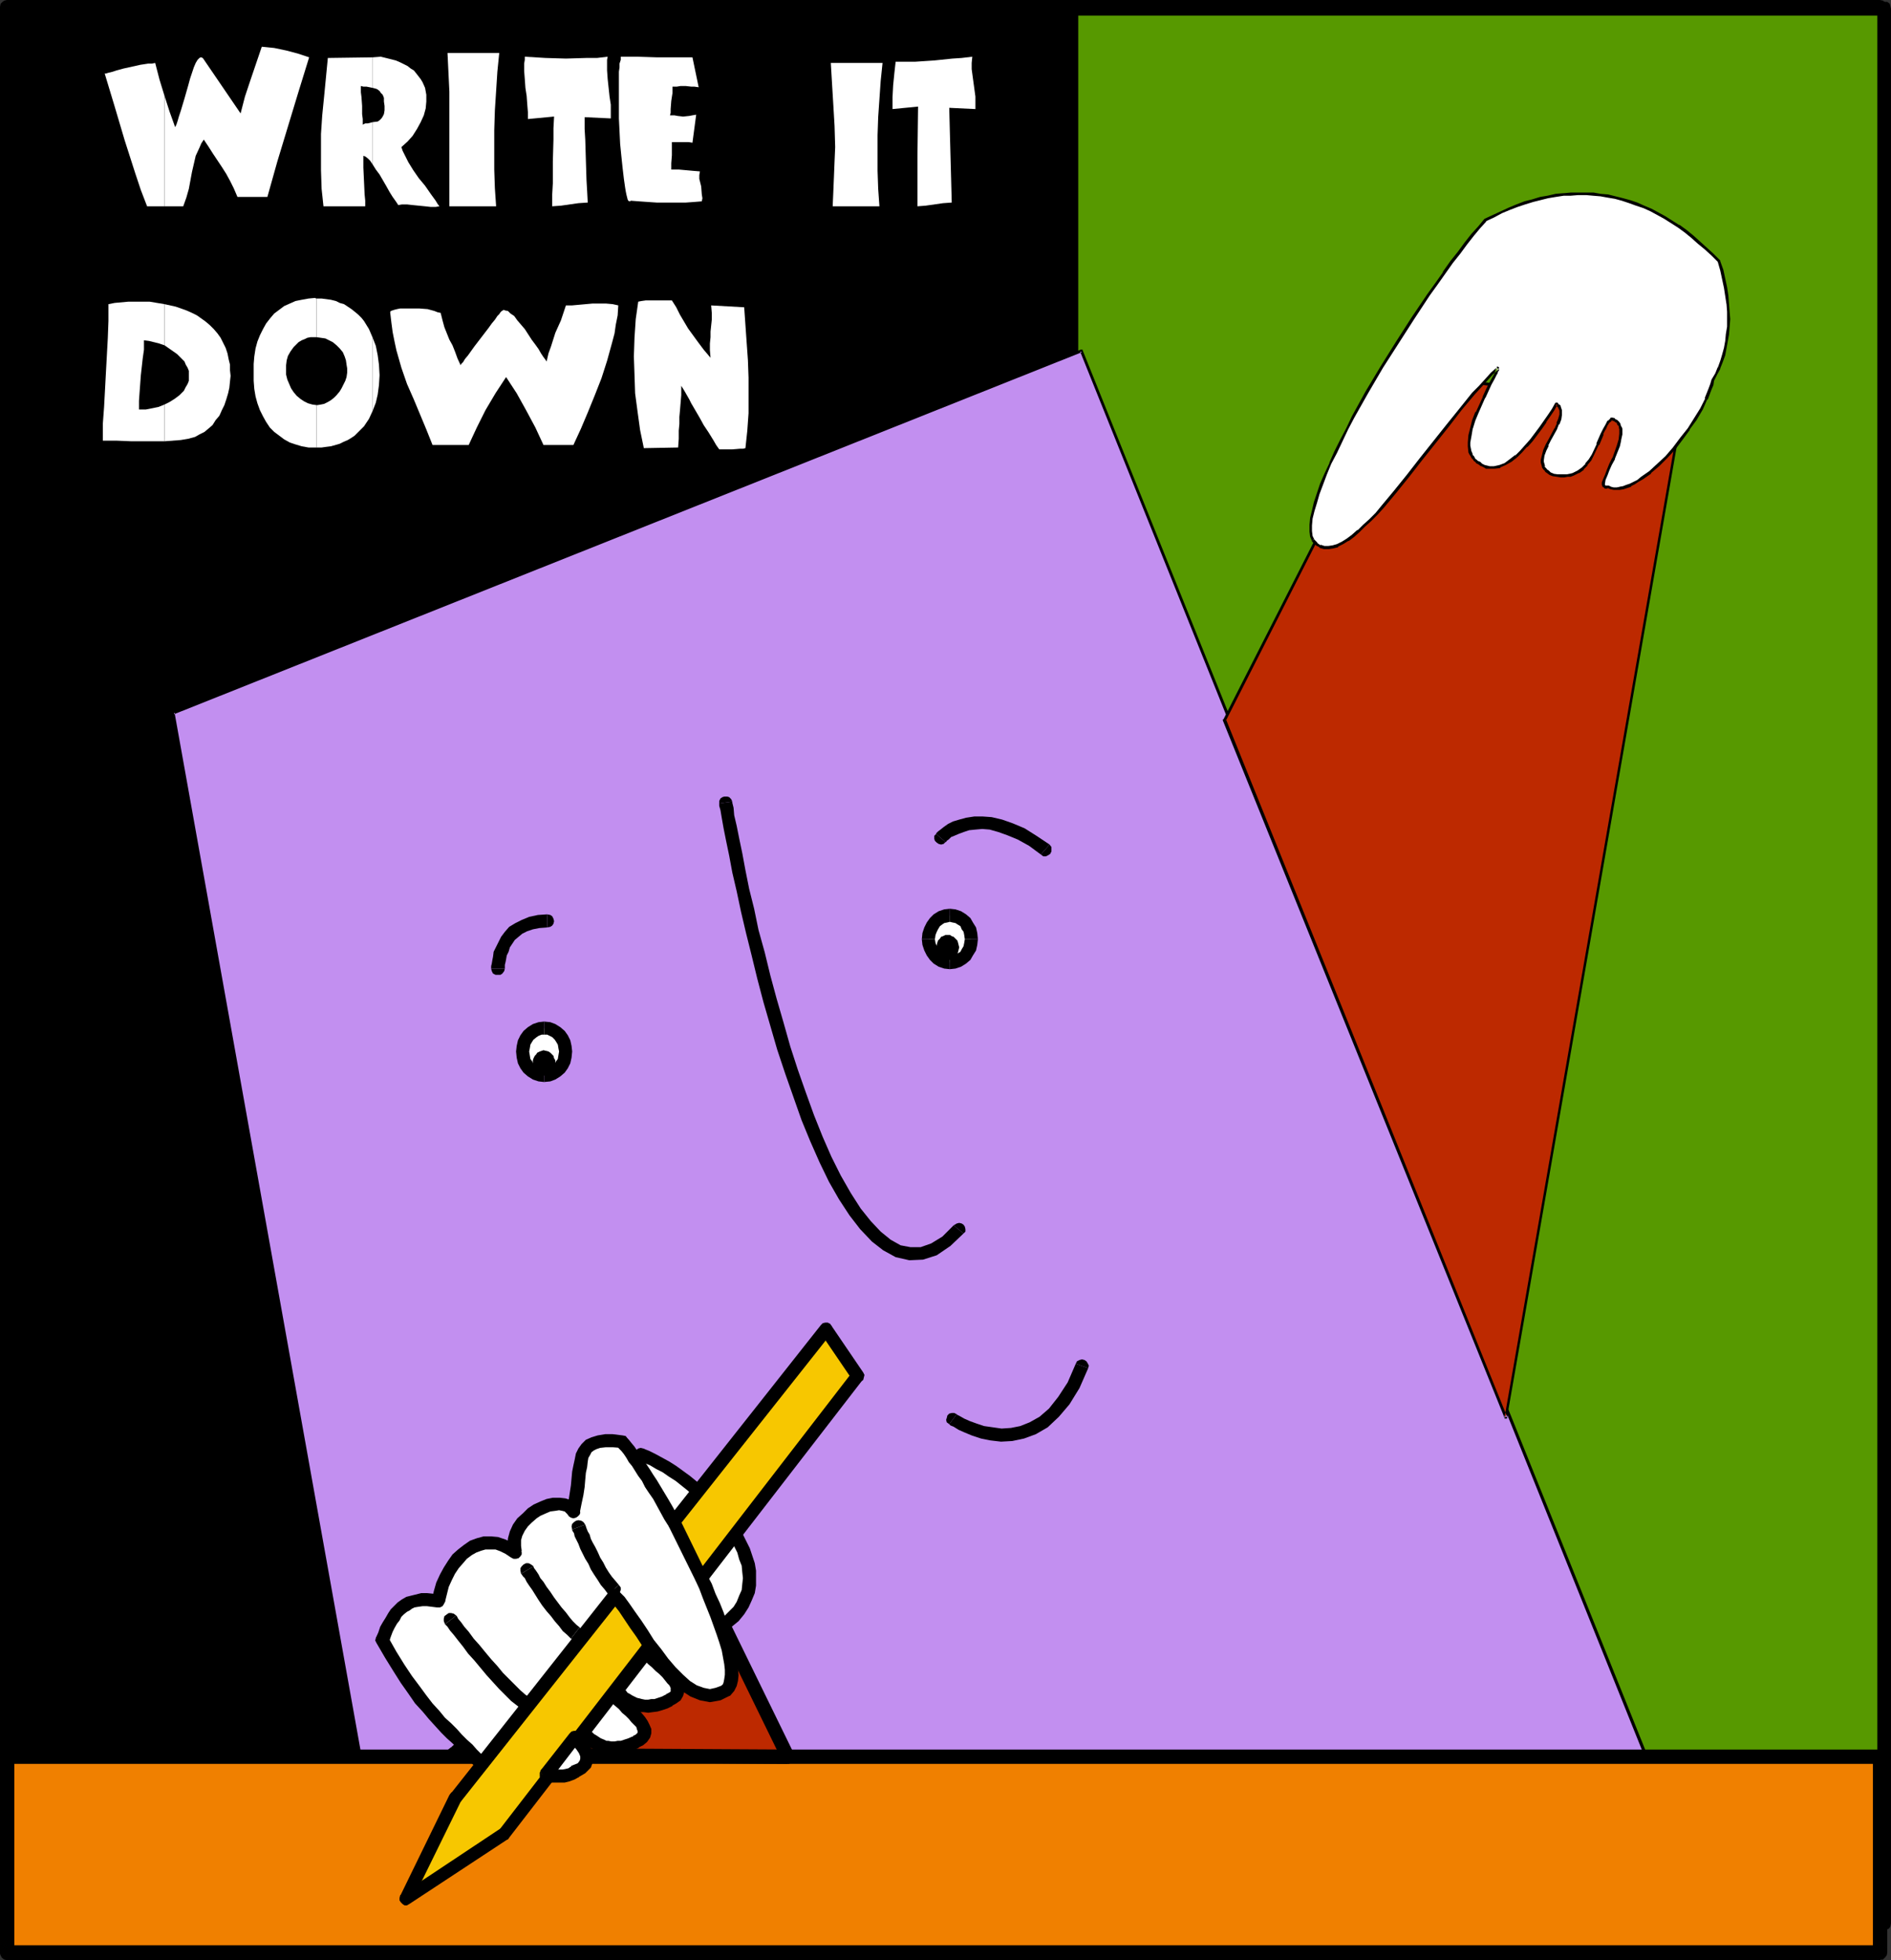 <?xml version="1.0" encoding="UTF-8" standalone="no"?>
<svg
   version="1.0"
   width="129.724mm"
   height="134.461mm"
   id="svg108"
   sodipodi:docname="Web Button 65.wmf"
   xmlns:inkscape="http://www.inkscape.org/namespaces/inkscape"
   xmlns:sodipodi="http://sodipodi.sourceforge.net/DTD/sodipodi-0.dtd"
   xmlns="http://www.w3.org/2000/svg"
   xmlns:svg="http://www.w3.org/2000/svg">
  <rect width="100%" height="100%" fill="#333333" stroke="none"/>
  <sodipodi:namedview
     id="namedview108"
     pagecolor="#ffffff"
     bordercolor="#000000"
     borderopacity="0.25"
     inkscape:showpageshadow="2"
     inkscape:pageopacity="0.0"
     inkscape:pagecheckerboard="0"
     inkscape:deskcolor="#d1d1d1"
     inkscape:document-units="mm" />
  <defs
     id="defs1">
    <pattern
       id="WMFhbasepattern"
       patternUnits="userSpaceOnUse"
       width="6"
       height="6"
       x="0"
       y="0" />
  </defs>
  <path
     style="fill:#000000;fill-opacity:1;fill-rule:evenodd;stroke:none"
     d="M 1.778,1.777 H 487.385 V 506.259 H 1.778 Z"
     id="path1" />
  <path
     style="fill:#000000;fill-opacity:1;fill-rule:evenodd;stroke:none"
     d="M 489.163,1.777 487.385,0 H 472.195 457.166 441.976 426.785 411.595 396.404 381.214 366.024 350.833 335.643 320.452 305.424 290.072 274.881 259.853 244.662 229.472 214.281 199.091 183.901 168.71 153.52 138.329 123.139 108.11 92.92 77.73 62.539 47.349 32.158 16.968 1.778 v 3.717 h 15.19 15.19 15.19 15.19 15.19 15.19 15.19 15.029 15.19 15.19 15.19 15.19 15.19 15.19 15.19 15.19 15.19 15.029 15.19 15.352 15.029 15.19 15.19 15.19 15.19 15.19 15.19 15.19 15.19 15.19 15.029 15.19 l -1.778,-1.939 1.778,1.939 0.808,-0.162 0.646,-0.485 0.323,-0.485 V 1.777 1.131 L 488.839,0.646 488.193,0.162 487.385,0 Z"
     id="path2" />
  <path
     style="fill:#000000;fill-opacity:1;fill-rule:evenodd;stroke:none"
     d="m 487.385,508.036 1.778,-1.777 V 490.423 474.749 458.913 443.078 427.403 411.729 395.894 380.058 364.384 348.548 332.874 317.038 301.202 285.528 269.854 254.018 238.182 222.508 206.673 190.998 175.163 159.489 143.653 127.979 112.143 96.469 80.633 64.959 49.123 33.287 17.613 1.777 h -3.555 v 15.836 15.674 15.836 15.836 15.674 15.836 15.674 15.836 15.674 15.836 15.674 15.836 15.674 15.836 15.674 15.836 15.836 15.674 15.674 15.836 15.836 15.674 15.836 15.674 15.836 15.836 15.674 15.674 15.836 15.836 15.674 15.836 l 1.778,-1.777 -1.778,1.777 0.162,0.646 0.485,0.646 0.485,0.323 0.646,0.162 0.646,-0.162 0.646,-0.323 0.485,-0.646 v -0.646 z"
     id="path3" />
  <path
     style="fill:#000000;fill-opacity:1;fill-rule:evenodd;stroke:none"
     d="m 0,506.259 1.778,1.777 h 15.19 15.19 15.19 15.19 15.19 15.19 15.19 15.029 15.19 15.19 15.19 15.19 15.19 15.19 15.19 15.19 15.19 15.029 15.19 15.352 15.029 15.19 15.19 15.19 15.19 15.19 15.19 15.19 15.19 15.19 15.029 15.19 v -3.555 H 472.195 457.166 441.976 426.785 411.595 396.404 381.214 366.024 350.833 335.643 320.452 305.424 290.072 274.881 259.853 244.662 229.472 214.281 199.091 183.901 168.71 153.52 138.329 123.139 108.11 92.92 77.73 62.539 47.349 32.158 16.968 1.778 l 1.778,1.777 -1.778,-1.777 -0.808,0.162 -0.485,0.323 -0.323,0.646 L 0,506.259 l 0.162,0.646 0.323,0.485 0.485,0.485 0.808,0.162 z"
     id="path4" />
  <path
     style="fill:#000000;fill-opacity:1;fill-rule:evenodd;stroke:none"
     d="M 1.778,0 0,1.777 v 15.836 15.674 15.836 15.836 15.674 15.836 15.674 15.836 15.674 15.836 15.674 15.836 15.674 15.836 15.674 15.836 15.836 15.674 15.674 15.836 15.836 15.674 15.836 15.674 15.836 15.836 15.674 15.674 15.836 15.836 15.674 15.836 H 3.555 V 490.423 474.749 458.913 443.078 427.403 411.729 395.894 380.058 364.384 348.548 332.874 317.038 301.202 285.528 269.854 254.018 238.182 222.508 206.673 190.998 175.163 159.489 143.653 127.979 112.143 96.469 80.633 64.959 49.123 33.287 17.613 1.777 L 1.778,3.717 3.555,1.777 V 0.97 L 3.07,0.485 2.424,0.162 1.778,0 1.131,0.162 0.646,0.485 0.162,0.97 0,1.777 Z"
     id="path5" />
  <path
     style="fill:#579900;fill-opacity:1;fill-rule:evenodd;stroke:none"
     d="M 277.79,2.262 H 488.516 V 498.664 H 277.79 Z"
     id="path6" />
  <path
     style="fill:#000000;fill-opacity:1;fill-rule:evenodd;stroke:none"
     d="m 490.294,2.262 -1.778,-1.777 H 277.79 V 4.04 h 210.726 l -1.778,-1.777 1.778,1.777 0.808,-0.162 0.646,-0.485 0.162,-0.485 0.162,-0.646 -0.162,-0.646 -0.162,-0.646 -0.646,-0.485 h -0.808 z"
     id="path7" />
  <path
     style="fill:#000000;fill-opacity:1;fill-rule:evenodd;stroke:none"
     d="m 488.516,500.442 1.778,-1.777 V 2.262 h -3.555 V 498.664 l 1.778,-1.777 -1.778,1.777 0.162,0.808 0.485,0.485 0.485,0.323 0.646,0.162 0.646,-0.162 0.646,-0.323 0.323,-0.485 0.162,-0.808 z"
     id="path8" />
  <path
     style="fill:#000000;fill-opacity:1;fill-rule:evenodd;stroke:none"
     d="m 276.012,498.664 1.778,1.777 h 210.726 v -3.555 H 277.79 l 1.778,1.777 -1.778,-1.777 -0.808,0.162 -0.485,0.485 -0.323,0.485 -0.162,0.646 0.162,0.646 0.323,0.646 0.485,0.323 0.808,0.162 z"
     id="path9" />
  <path
     style="fill:#000000;fill-opacity:1;fill-rule:evenodd;stroke:none"
     d="m 277.79,0.485 -1.778,1.777 V 498.664 h 3.555 V 2.262 l -1.778,1.777 1.778,-1.777 -0.162,-0.808 -0.323,-0.646 -0.646,-0.323 h -0.646 -0.646 l -0.485,0.323 -0.485,0.646 -0.162,0.808 z"
     id="path10" />
  <path
     style="fill:#c28ff0;fill-opacity:1;fill-rule:evenodd;stroke:none"
     d="M 44.925,184.858 280.376,90.975 428.724,460.368 94.051,458.752 Z"
     id="path11" />
  <path
     style="fill:#000000;fill-opacity:1;fill-rule:evenodd;stroke:none"
     d="m 45.248,184.696 -0.162,0.485 235.451,-93.883 -0.485,-0.162 148.349,369.231 0.323,-0.485 -334.673,-1.454 0.323,0.323 -49.126,-274.055 -0.646,0.162 49.126,274.055 v 0 0 0.162 h 0.162 v 0 h 0.162 l 334.673,1.616 h 0.162 v 0 h 0.162 v -0.162 l 0.162,-0.162 v 0 -0.162 0 L 280.699,90.813 v -0.162 0 h -0.162 v 0 h -0.162 -0.162 L 44.763,184.535 v 0 h -0.162 v 0.162 0 0 0.162 z"
     id="path12" />
  <path
     style="fill:#000000;fill-opacity:1;fill-rule:evenodd;stroke:none"
     d="m 189.88,207.804 -0.323,-0.646 -0.485,-0.485 -0.485,-0.162 h -0.808 l -0.485,0.162 -0.485,0.323 -0.323,0.646 v 0.646 z"
     id="path13" />
  <path
     style="fill:#000000;fill-opacity:1;fill-rule:evenodd;stroke:none"
     d="m 247.248,317.684 -2.909,2.909 -2.909,1.777 -2.747,0.97 h -2.586 l -2.586,-0.485 -2.586,-1.454 -2.586,-2.101 -2.586,-2.747 -2.586,-3.232 -2.586,-4.04 -2.586,-4.524 -2.424,-4.848 -2.262,-5.171 -2.262,-5.656 -2.101,-5.817 -2.101,-5.979 -1.939,-5.979 -1.778,-6.302 -1.778,-6.14 -1.616,-5.979 -1.454,-5.979 -1.616,-5.817 -1.131,-5.494 -1.293,-5.171 -0.97,-4.848 -0.808,-4.363 -0.808,-3.878 -0.646,-3.232 -0.646,-2.747 -0.162,-1.939 -0.323,-1.293 v -0.323 l -3.394,0.485 v 0.646 l 0.323,1.131 0.323,1.939 0.485,2.747 0.646,3.232 0.808,3.878 0.808,4.363 1.131,4.848 1.131,5.332 1.293,5.494 1.454,5.817 1.454,5.979 1.616,6.14 1.778,6.14 1.778,6.14 2.101,6.302 2.101,5.979 2.101,5.979 2.262,5.494 2.424,5.494 2.424,5.009 2.586,4.524 2.747,4.201 2.747,3.555 3.07,3.232 2.909,2.262 3.232,1.777 3.555,0.808 3.555,-0.162 3.555,-1.131 3.555,-2.424 3.394,-3.232 z"
     id="path14" />
  <path
     style="fill:#000000;fill-opacity:1;fill-rule:evenodd;stroke:none"
     d="m 249.833,319.785 0.485,-0.485 v -0.646 l -0.162,-0.646 -0.323,-0.485 -0.485,-0.323 -0.646,-0.162 -0.646,0.162 -0.808,0.485 z"
     id="path15" />
  <path
     style="fill:#000000;fill-opacity:1;fill-rule:evenodd;stroke:none"
     d="m 248.056,366.646 -0.646,-0.323 h -0.646 l -0.646,0.162 -0.485,0.485 -0.162,0.646 -0.162,0.485 0.162,0.646 0.646,0.485 z"
     id="path16" />
  <path
     style="fill:#000000;fill-opacity:1;fill-rule:evenodd;stroke:none"
     d="m 278.921,353.557 -2.101,4.848 -2.424,3.717 -2.424,3.07 -2.424,2.101 -2.586,1.454 -2.424,0.97 -2.424,0.485 -2.424,0.162 -2.262,-0.323 -2.262,-0.323 -1.939,-0.646 -1.778,-0.646 -1.454,-0.646 -1.131,-0.646 -0.646,-0.323 -0.162,-0.162 -1.939,2.585 0.323,0.323 0.808,0.323 1.293,0.808 1.454,0.646 1.939,0.808 2.424,0.808 2.424,0.485 2.747,0.323 2.909,-0.162 3.07,-0.646 3.07,-1.131 3.07,-1.777 2.909,-2.747 2.747,-3.232 2.586,-4.201 2.262,-5.171 z"
     id="path17" />
  <path
     style="fill:#000000;fill-opacity:1;fill-rule:evenodd;stroke:none"
     d="m 282.153,354.688 0.162,-0.646 -0.323,-0.646 -0.323,-0.485 -0.485,-0.323 -0.646,-0.162 -0.646,0.162 -0.646,0.323 -0.323,0.646 z"
     id="path18" />
  <path
     style="fill:#bd2900;fill-opacity:1;fill-rule:evenodd;stroke:none"
     d="M 436.32,104.871 390.425,367.454 317.544,186.636 362.953,97.115 Z"
     id="path19" />
  <path
     style="fill:#000000;fill-opacity:1;fill-rule:evenodd;stroke:none"
     d="m 436.32,105.195 -0.323,-0.323 -45.894,262.582 0.646,-0.162 -72.882,-180.818 v 0.323 l 45.41,-89.359 -0.323,0.162 73.366,7.595 v -0.646 l -73.205,-7.756 h -0.162 v 0 l -0.162,0.162 v 0 0 l -45.571,89.52 h -0.162 v 0 0.162 0.162 l 73.043,180.818 v 0 0.162 h 0.162 0.162 v 0 h 0.162 v 0 h 0.162 v -0.162 -0.162 l 45.894,-262.582 v 0 -0.162 -0.162 0 h -0.162 -0.162 z"
     id="path20" />
  <path
     style="fill:#ffffff;fill-opacity:1;fill-rule:evenodd;stroke:none"
     d="m 340.491,140.098 -0.485,-0.97 -0.162,-1.454 v -1.454 l 0.162,-1.777 0.485,-1.939 0.485,-2.262 0.808,-2.262 0.97,-2.585 0.97,-2.585 1.293,-2.747 1.293,-2.747 1.454,-3.07 1.454,-3.07 1.616,-3.07 3.555,-6.302 3.878,-6.625 4.04,-6.302 4.04,-6.464 4.04,-5.979 2.101,-2.909 1.939,-2.747 1.939,-2.747 1.939,-2.585 1.778,-2.262 1.778,-2.262 1.616,-2.101 1.616,-1.777 2.101,-0.97 2.101,-0.97 2.101,-0.97 1.939,-0.808 2.101,-0.646 1.939,-0.646 2.101,-0.485 1.939,-0.485 1.939,-0.323 2.101,-0.323 1.778,-0.162 h 1.939 2.101 l 1.778,0.162 1.939,0.162 1.939,0.323 1.939,0.323 1.778,0.485 1.939,0.485 1.778,0.808 1.778,0.646 1.939,0.808 1.778,0.97 1.778,0.97 1.778,1.131 1.778,1.131 1.778,1.293 1.778,1.454 1.778,1.454 1.778,1.616 1.616,1.616 1.778,1.616 0.646,2.262 0.646,2.424 0.323,2.101 0.485,2.101 0.162,2.101 0.162,2.101 v 1.939 2.101 l -0.162,1.777 -0.323,1.939 -0.323,1.777 -0.485,1.777 -0.485,1.616 -0.646,1.616 -0.646,1.616 -0.97,1.616 -0.323,1.131 -0.323,1.293 -0.97,2.424 -1.293,2.585 -1.616,2.585 -1.616,2.585 -1.939,2.585 -1.939,2.424 -2.101,2.262 -2.101,2.101 -2.101,1.939 -2.101,1.454 -0.97,0.646 -0.97,0.646 -0.97,0.485 -0.97,0.485 -0.97,0.162 -0.808,0.323 h -0.808 -0.808 l -0.808,-0.162 -0.646,-0.323 h -0.323 -0.485 -0.162 l -0.162,-0.323 v -0.323 -0.323 l 0.162,-0.808 0.485,-1.293 0.485,-1.293 0.646,-1.454 0.808,-1.616 1.293,-3.07 0.323,-1.616 0.323,-1.454 v -0.646 l -0.162,-0.646 v -0.646 l -0.323,-0.485 -0.323,-0.646 -0.485,-0.323 -0.485,-0.323 -0.646,-0.323 -0.808,0.646 -0.485,0.97 -0.646,1.131 -0.646,1.131 -0.97,2.747 -1.293,2.747 -0.808,1.293 -0.97,1.131 -0.97,1.131 -1.131,0.808 -1.293,0.646 -0.646,0.162 -0.808,0.162 h -0.808 -0.97 -0.97 l -0.97,-0.162 -0.808,-0.323 -0.646,-0.485 -0.485,-0.323 -0.323,-0.485 -0.323,-0.485 -0.162,-1.131 v -0.646 l 0.162,-1.293 0.485,-1.293 0.485,-1.293 0.808,-1.454 1.454,-2.747 0.485,-1.293 0.485,-1.293 0.323,-1.131 v -1.131 l -0.162,-0.323 -0.162,-0.485 -0.323,-0.485 -0.485,-0.323 -0.808,1.454 -0.97,1.454 -1.131,1.616 -1.131,1.616 -2.424,3.232 -1.293,1.616 -1.293,1.293 -1.454,1.293 -1.293,1.131 -1.454,0.808 -1.454,0.646 -1.293,0.323 h -1.454 l -0.646,-0.162 -0.646,-0.162 -0.646,-0.323 -0.646,-0.485 -0.646,-0.323 -0.485,-0.646 -0.485,-0.646 -0.323,-0.485 -0.323,-0.808 -0.323,-1.616 v -0.808 l 0.162,-1.777 0.485,-1.939 0.646,-2.101 0.808,-1.939 1.778,-3.878 0.808,-1.777 0.808,-1.777 0.808,-1.454 0.646,-1.131 0.162,-0.485 0.162,-0.485 0.162,-0.323 v -0.323 l -1.454,1.616 -1.616,1.454 -1.616,1.777 -1.616,1.939 -3.232,3.878 -3.394,4.201 -6.949,8.887 -3.394,4.363 -3.394,4.04 -1.616,1.939 -1.616,1.939 -1.616,1.777 -1.616,1.616 -1.454,1.616 -1.454,1.293 -1.454,1.293 -1.454,0.97 -1.293,0.808 -1.293,0.646 -1.293,0.485 -1.131,0.162 -1.131,-0.162 -0.97,-0.323 -0.97,-0.485 z"
     id="path21" />
  <path
     style="fill:#000000;fill-opacity:1;fill-rule:evenodd;stroke:none"
     d="m 340.652,139.775 0.162,0.162 -0.485,-0.97 v 0 l -0.162,-1.293 v 0 -1.454 0 l 0.162,-1.777 0.485,-1.939 0.646,-2.101 v 0 l 0.646,-2.262 0.97,-2.585 0.97,-2.585 v 0 l 1.131,-2.747 v 0 l 1.454,-2.747 1.454,-3.07 1.454,-3.07 1.616,-3.07 3.555,-6.302 3.878,-6.625 4.04,-6.302 4.04,-6.302 4.04,-6.14 2.101,-2.909 1.939,-2.747 v 0 l 1.939,-2.747 1.939,-2.424 1.778,-2.424 1.778,-2.262 1.616,-1.939 1.616,-1.777 h -0.162 l 2.101,-0.97 2.101,-1.131 v 0 l 1.939,-0.808 v 0 l 2.101,-0.808 1.939,-0.646 2.101,-0.646 1.939,-0.485 v 0 l 1.939,-0.485 1.939,-0.323 2.101,-0.323 v 0 h 1.778 l 1.939,-0.162 h 2.101 l 1.778,0.162 v 0 l 1.939,0.162 1.778,0.323 1.939,0.323 v 0 l 1.778,0.485 1.939,0.646 1.778,0.646 1.939,0.646 1.778,0.808 v 0 l 1.778,0.97 1.778,0.97 1.778,1.131 1.778,1.131 v 0 l 1.778,1.293 1.778,1.454 1.616,1.454 1.778,1.454 v 0 l 1.778,1.616 1.778,1.777 -0.162,-0.162 0.646,2.262 v 0 l 0.485,2.262 0.485,2.262 0.323,2.101 0.323,2.101 v -0.162 l 0.162,2.101 v 1.939 2.101 -0.162 l -0.323,1.939 -0.162,1.777 -0.323,1.777 -0.485,1.777 v 0 l -0.485,1.616 -0.646,1.777 v -0.162 l -0.646,1.616 -0.97,1.616 v 0 l -0.323,1.131 -0.485,1.293 -0.97,2.424 h 0.162 l -1.293,2.585 -1.616,2.585 -1.616,2.585 v 0 l -1.939,2.424 -1.939,2.585 v 0 l -1.939,2.262 -2.101,1.939 -2.101,1.939 v 0 l -2.101,1.454 v 0 l -0.97,0.808 -0.97,0.485 -0.97,0.485 v 0 l -0.97,0.323 -0.808,0.323 v 0 l -0.97,0.162 h 0.162 l -0.808,0.162 h -0.808 v 0 l -0.646,-0.162 v 0 l -0.646,-0.323 v 0 h -0.162 -0.485 0.162 -0.485 0.162 -0.162 0.162 l -0.162,-0.162 v 0.162 -0.323 0 -0.323 0.162 l 0.162,-0.97 0.485,-1.131 0.485,-1.293 v 0 l 0.646,-1.454 v 0 l 0.808,-1.454 v -0.162 l 1.293,-3.232 0.323,-1.454 v -0.162 l 0.323,-1.454 v -0.808 -0.646 l -0.162,-0.485 -0.162,-0.162 -0.162,-0.485 v -0.162 l -0.323,-0.485 v 0 l -0.485,-0.485 v 0 l -0.646,-0.323 v -0.162 l -0.646,-0.162 h -0.162 -0.162 -0.162 v 0.162 l -0.646,0.646 h -0.162 l -0.485,0.97 -0.646,1.131 v 0 l -0.646,1.293 v 0 l -1.131,2.585 h 0.162 l -1.293,2.747 -0.808,1.293 -0.97,1.131 h 0.162 l -0.97,0.97 v 0 l -1.131,0.808 v 0 l -1.293,0.646 v 0 l -0.646,0.162 v 0 l -0.808,0.162 h 0.162 -0.808 -0.97 -0.97 0.162 l -1.131,-0.162 h 0.162 l -0.808,-0.323 -0.485,-0.485 v 0 l -0.485,-0.323 v 0 l -0.323,-0.485 v 0.162 l -0.323,-0.485 h 0.162 l -0.323,-1.131 v 0.162 -0.646 0 l 0.162,-1.131 v 0 l 0.485,-1.293 0.646,-1.293 h -0.162 l 0.646,-1.293 1.616,-2.909 v 0 l 0.485,-1.293 h 0.162 l 0.485,-1.293 v 0 l 0.162,-1.131 v -1.293 l -0.162,-0.485 v 0 l -0.162,-0.485 v -0.162 l -0.323,-0.323 h -0.162 l -0.323,-0.485 h -0.162 v 0 h -0.323 v 0 l -0.162,0.162 v 0 l -0.808,1.454 -0.97,1.454 -1.131,1.616 v 0 l -1.131,1.616 -2.424,3.232 -1.293,1.454 v 0 l -1.293,1.454 -1.293,1.293 v -0.162 l 0.485,0.646 1.293,-1.293 1.293,-1.454 h 0.162 l 1.293,-1.454 2.424,-3.232 1.131,-1.616 v -0.162 l 1.131,-1.616 0.97,-1.454 0.808,-1.454 -0.485,0.162 0.323,0.323 v 0 l 0.323,0.323 v 0 l 0.162,0.485 v -0.162 l 0.162,0.485 v -0.162 1.131 0 l -0.323,1.131 v 0 l -0.485,1.131 h 0.162 l -0.646,1.454 v -0.162 l -1.454,2.747 -0.808,1.454 v 0 l -0.646,1.454 -0.323,1.293 v 0 l -0.323,1.293 v 0 0.646 0 l 0.323,1.131 v 0 0.162 l 0.323,0.485 v 0 l 0.485,0.485 v 0.162 l 0.485,0.323 v 0 l 0.646,0.485 0.808,0.323 v 0 l 1.131,0.162 v 0 l 0.97,0.162 h 0.97 l 0.808,-0.162 v 0 h 0.808 v 0 l 0.808,-0.323 v 0 l 1.293,-0.646 h 0.162 l 1.131,-0.808 v -0.162 l 0.97,-0.97 v -0.162 l 0.97,-1.131 0.646,-1.293 1.293,-2.747 h 0.162 l 1.131,-2.747 h -0.162 l 0.646,-1.293 v 0.162 l 0.485,-1.131 0.646,-0.97 v 0.162 l 0.646,-0.646 h -0.323 l 0.646,0.323 v -0.162 l 0.485,0.485 v -0.162 l 0.485,0.485 h -0.162 l 0.323,0.485 v -0.162 l 0.323,0.646 -0.162,-0.162 0.162,0.646 v 0.646 0 0.646 -0.162 l -0.162,1.454 v 0 l -0.485,1.616 -1.131,3.232 v -0.162 l -0.808,1.616 v 0 l -0.646,1.616 v 0 l -0.485,1.293 -0.485,1.131 -0.323,0.808 v 0.162 0.323 0.162 l 0.162,0.323 v 0 0.162 0 l 0.323,0.162 v 0 l 0.162,0.162 0.162,0.162 v 0 h 0.485 v 0 l 0.485,-0.162 h -0.323 l 0.808,0.323 v 0 l 0.808,0.162 v 0 h 0.808 0.808 v 0 l 0.97,-0.162 v 0 l 0.97,-0.323 0.97,-0.323 v -0.162 l 0.97,-0.485 0.97,-0.646 1.131,-0.646 v 0 l 2.101,-1.454 v -0.162 l 2.101,-1.777 2.101,-2.101 2.101,-2.262 v 0 l 1.939,-2.585 1.778,-2.424 v -0.162 l 1.778,-2.424 1.616,-2.747 1.131,-2.585 h 0.162 l 0.97,-2.585 0.485,-1.131 0.162,-1.131 v 0 l 0.808,-1.616 0.808,-1.454 v -0.162 l 0.646,-1.616 0.646,-1.777 v 0 l 0.323,-1.777 0.323,-1.777 0.323,-1.777 0.162,-1.939 v 0 l 0.162,-2.101 -0.162,-1.939 -0.162,-2.101 v 0 l -0.162,-2.101 -0.323,-2.101 -0.485,-2.262 -0.485,-2.262 v 0 l -0.808,-2.262 v -0.162 0 l -1.778,-1.777 -1.778,-1.616 v 0 l -1.778,-1.616 -1.616,-1.454 -1.778,-1.454 -1.778,-1.293 h -0.162 l -1.778,-1.131 -1.778,-1.131 -1.778,-0.97 -1.778,-0.97 v 0 l -1.939,-0.808 -1.778,-0.808 -1.939,-0.646 -1.778,-0.485 -1.939,-0.485 v 0 l -1.939,-0.485 -1.939,-0.162 -1.778,-0.323 h -0.162 -1.778 -2.101 -1.939 l -1.778,0.162 h -0.162 l -1.939,0.162 -2.101,0.485 -1.939,0.323 v 0 l -2.101,0.646 -1.939,0.485 -2.101,0.808 -1.939,0.808 v 0 l -2.101,0.97 v 0 l -2.101,0.97 -2.101,0.97 -0.162,0.162 -1.454,1.777 -1.778,1.939 -1.778,2.262 -1.778,2.424 -1.939,2.424 -1.939,2.747 v 0.162 l -1.939,2.747 -2.101,2.909 -4.04,5.979 -4.04,6.302 -4.04,6.464 -3.878,6.464 -3.555,6.464 -1.454,3.07 -1.616,3.07 -1.454,2.909 -1.293,2.909 v 0.162 l -1.293,2.747 v 0 l -1.131,2.585 -0.808,2.424 -0.808,2.424 v 0 l -0.485,2.101 -0.485,1.939 -0.162,1.777 v 0.162 1.454 0.162 l 0.162,1.293 v 0 l 0.485,1.131 v 0 0.162 z"
     id="path22" />
  <path
     style="fill:#000000;fill-opacity:1;fill-rule:evenodd;stroke:none"
     d="m 392.849,117.96 -1.454,1.131 v 0 l -1.293,0.97 v 0 l -1.293,0.485 v 0 l -1.454,0.323 h 0.162 -1.454 0.162 l -0.646,-0.162 v 0 l -0.646,-0.162 v 0 l -0.646,-0.323 v 0 l -0.485,-0.485 -0.808,-0.323 h 0.162 l -0.646,-0.485 v 0 l -0.323,-0.646 -0.485,-0.485 h 0.162 l -0.323,-0.808 v 0.162 l -0.323,-1.616 v 0 -0.808 0 l 0.323,-1.777 0.323,-1.939 v 0.162 l 0.646,-2.101 0.808,-1.939 v 0 l 1.778,-4.04 v 0.162 l 0.808,-1.777 0.808,-1.777 0.808,-1.454 v 0 l 0.646,-1.293 v 0.162 l 0.323,-0.97 h 0.162 v -0.485 -0.162 -0.162 -0.162 h -0.162 l -0.162,-0.162 h -0.162 v 0.162 l -1.616,1.454 -1.454,1.616 -1.616,1.777 -1.778,1.777 v 0 l -3.232,4.04 -3.394,4.201 -6.949,8.726 -3.394,4.363 -3.394,4.201 -1.616,1.939 -1.616,1.939 v 0 l -1.454,1.777 -1.616,1.616 -1.616,1.454 -1.454,1.454 v -0.162 l -1.454,1.293 -1.293,0.97 v 0 l -1.293,0.808 -1.293,0.646 v 0 l -1.131,0.323 v 0 l -1.131,0.162 v 0 h -1.131 0.162 l -0.97,-0.323 v 0.162 l -0.97,-0.646 h 0.162 l -0.97,-0.97 -0.485,0.646 0.97,0.808 v 0.162 l 0.97,0.485 v 0.162 l 1.131,0.323 v 0 h 1.131 0.162 l 1.131,-0.162 v 0 l 1.293,-0.323 v -0.162 l 1.293,-0.646 1.293,-0.808 h 0.162 l 1.293,-0.97 1.454,-1.293 v 0 l 1.454,-1.454 1.616,-1.454 1.616,-1.616 1.616,-1.777 v 0 l 1.616,-1.939 1.616,-1.939 3.394,-4.201 3.394,-4.363 6.949,-8.726 3.232,-4.201 3.394,-4.04 v 0 l 1.616,-1.777 1.616,-1.777 1.454,-1.616 1.616,-1.454 -0.646,-0.323 -0.162,0.323 v 0.323 -0.162 l -0.323,0.808 v 0.162 l -0.646,1.131 v 0 l -0.808,1.454 -0.808,1.616 -0.808,1.777 v 0.162 l -1.778,3.878 h -0.162 l -0.808,2.101 -0.485,1.939 v 0 l -0.485,1.939 -0.162,1.939 v 0 0.808 0.162 l 0.162,1.616 v 0 l 0.323,0.646 0.162,0.162 0.323,0.646 0.485,0.485 v 0.162 l 0.646,0.485 v 0.162 l 0.646,0.323 0.646,0.485 h 0.162 l 0.646,0.323 v 0 l 0.485,0.323 h 0.162 0.646 v 0 h 1.454 v 0 l 1.454,-0.162 v -0.162 l 1.454,-0.646 v 0 l 1.454,-0.808 v 0 l 1.454,-1.131 v 0 z"
     id="path23" />
  <path
     style="fill:#ffffff;fill-opacity:1;fill-rule:evenodd;stroke:none"
     d="m 114.251,81.118 0.485,1.939 0.485,1.777 1.293,3.232 0.808,1.454 0.646,1.616 0.646,1.777 0.808,1.777 0.162,-0.323 0.485,-0.485 0.485,-0.808 0.808,-0.97 0.808,-1.131 0.808,-1.131 3.717,-4.848 0.808,-1.131 0.808,-0.97 0.646,-0.97 0.485,-0.485 0.323,-0.485 0.162,-0.162 0.162,-0.162 0.323,-0.162 0.162,-0.162 0.323,0.162 0.808,0.162 0.646,0.646 0.97,0.646 0.808,1.131 0.97,1.131 0.97,1.131 1.778,2.747 0.97,1.293 0.808,1.131 0.646,1.131 0.646,0.97 0.485,0.646 0.323,0.485 0.485,-2.101 0.646,-1.777 1.131,-3.555 1.454,-3.232 0.646,-1.939 0.646,-1.939 h 1.616 l 1.778,-0.162 3.555,-0.323 h 1.778 1.616 l 1.778,0.162 1.454,0.323 -0.162,2.585 -0.485,2.424 -0.323,2.262 -0.646,2.424 -1.293,4.686 -1.454,4.524 -1.778,4.524 -1.778,4.363 -1.778,4.201 -1.939,4.201 h -7.757 l -2.101,-4.524 -2.424,-4.524 -2.424,-4.363 -2.747,-4.201 -2.747,4.201 -2.586,4.363 -2.262,4.524 -2.101,4.524 h -9.373 l -1.616,-4.04 -1.616,-3.878 -1.616,-3.878 -1.778,-4.04 -1.454,-4.201 -0.646,-2.262 -0.646,-2.262 -0.485,-2.262 -0.485,-2.424 -0.323,-2.424 -0.323,-2.747 0.162,-0.323 0.485,-0.162 0.485,-0.162 0.646,-0.162 0.808,-0.162 h 0.97 1.939 2.101 l 2.101,0.162 1.778,0.485 0.808,0.323 z"
     id="path24" />
  <path
     style="fill:#ffffff;fill-opacity:1;fill-rule:evenodd;stroke:none"
     d="m 96.637,87.581 v 18.906 l 0.808,-2.101 0.485,-2.101 0.323,-2.424 0.162,-2.585 -0.162,-2.747 -0.323,-2.424 -0.485,-2.424 z"
     id="path25" />
  <path
     style="fill:#ffffff;fill-opacity:1;fill-rule:evenodd;stroke:none"
     d="m 96.637,31.671 v 10.988 l 0.808,1.293 0.97,1.293 1.778,3.07 0.808,1.454 0.808,1.293 0.808,1.131 0.646,0.97 0.97,-0.162 h 1.293 l 1.454,0.162 1.616,0.162 1.616,0.162 1.454,0.162 h 1.293 l 0.97,-0.162 -0.485,-0.646 -0.485,-0.808 -1.293,-1.777 -1.454,-2.101 -1.616,-1.939 -1.454,-2.101 -1.293,-2.101 -0.97,-1.939 -0.485,-0.97 -0.323,-0.97 1.616,-1.454 1.293,-1.454 1.131,-1.777 0.97,-1.777 0.808,-1.777 0.485,-1.777 0.162,-1.777 v -1.777 l -0.323,-1.777 -0.646,-1.454 -0.485,-0.808 -1.131,-1.454 -0.646,-0.808 -0.808,-0.485 -0.808,-0.646 -0.97,-0.485 -0.97,-0.485 -1.131,-0.485 -1.293,-0.323 -1.293,-0.323 -1.293,-0.323 -2.101,0.162 v 7.918 l 0.646,0.162 0.485,0.162 0.646,0.485 0.323,0.485 0.485,0.485 0.323,0.808 v 0.97 l 0.162,1.131 v 1.131 l -0.162,0.97 -0.323,0.646 -0.323,0.485 -0.485,0.485 -0.485,0.323 z"
     id="path26" />
  <path
     style="fill:#ffffff;fill-opacity:1;fill-rule:evenodd;stroke:none"
     d="m 116.029,13.735 h 13.413 l -0.485,4.848 -0.323,5.009 -0.323,5.009 -0.162,5.171 v 5.009 5.171 l 0.162,4.848 0.323,4.686 H 116.513 V 33.772 23.754 Z"
     id="path27" />
  <path
     style="fill:#ffffff;fill-opacity:1;fill-rule:evenodd;stroke:none"
     d="m 215.897,53.486 0.162,-3.717 0.162,-3.878 0.162,-4.04 0.162,-3.717 -0.162,-5.494 -0.323,-5.494 -0.323,-5.332 -0.162,-2.747 -0.162,-2.747 h 5.171 8.242 l -0.485,4.686 -0.323,4.686 -0.323,4.686 -0.162,4.686 v 4.524 4.686 l 0.162,4.686 0.323,4.524 z"
     id="path28" />
  <path
     style="fill:#ffffff;fill-opacity:1;fill-rule:evenodd;stroke:none"
     d="m 160.953,14.705 h 4.363 l 5.01,0.162 h 9.211 l 0.808,3.878 0.808,3.878 -1.131,-0.162 h -0.808 l -1.454,-0.162 h -1.293 l -0.97,0.162 h -1.131 v 0.646 0.97 l -0.323,2.101 -0.162,2.101 v 0.97 l -0.162,0.646 h 1.131 l 0.808,0.162 1.454,0.162 1.616,-0.162 0.808,-0.162 0.97,-0.162 -0.97,7.272 -0.97,-0.162 h -0.646 -0.97 -2.747 v 1.454 1.939 l -0.162,2.101 v 1.616 h 1.939 l 1.778,0.162 1.778,0.162 1.939,0.162 -0.162,0.97 v 0.97 l 0.485,1.939 0.162,2.101 0.162,0.97 -0.162,0.808 -1.939,0.162 -2.262,0.162 h -2.424 -2.586 -2.424 l -2.424,-0.162 -2.262,-0.162 -2.101,-0.162 -0.162,0.162 h -0.162 l -0.323,-0.162 -0.162,-0.323 -0.162,-0.646 -0.162,-0.646 -0.162,-0.808 -0.162,-0.97 -0.162,-1.131 -0.162,-1.131 -0.323,-2.747 -0.323,-3.07 -0.323,-3.232 -0.323,-6.625 v -3.232 -6.14 -1.454 -1.293 l 0.162,-1.131 v -0.97 l 0.323,-0.97 z"
     id="path29" />
  <path
     style="fill:#ffffff;fill-opacity:1;fill-rule:evenodd;stroke:none"
     d="m 143.177,53.486 v -3.07 l 0.162,-2.909 v -5.656 l 0.162,-5.656 v -2.909 l 0.162,-3.07 -6.787,0.646 v -1.777 l -0.162,-1.939 -0.162,-2.262 -0.323,-2.101 -0.162,-2.262 -0.162,-2.101 v -1.939 l 0.162,-0.97 v -0.808 l 5.333,0.323 5.333,0.162 5.333,-0.162 h 2.747 l 2.747,-0.323 -0.162,0.808 v 0.808 1.939 l 0.162,2.262 0.485,4.524 0.323,2.101 v 1.939 0.808 0.808 l -6.787,-0.323 v 3.07 l 0.162,2.747 0.162,5.332 0.162,5.171 0.162,2.747 0.162,3.07 -2.424,0.162 -2.262,0.323 -2.262,0.323 z"
     id="path30" />
  <path
     style="fill:#ffffff;fill-opacity:1;fill-rule:evenodd;stroke:none"
     d="M 237.875,53.486 V 40.559 l 0.162,-12.927 -6.626,0.646 v -3.07 l 0.162,-3.07 0.323,-3.232 0.323,-2.909 h 2.747 2.424 l 4.848,-0.323 4.686,-0.485 2.424,-0.162 2.747,-0.323 -0.162,1.616 v 1.616 l 0.97,7.11 v 1.616 1.616 l -6.787,-0.323 0.162,6.302 0.162,5.979 0.162,5.979 0.162,6.302 -2.262,0.162 -2.262,0.323 -2.262,0.323 z"
     id="path31" />
  <path
     style="fill:#ffffff;fill-opacity:1;fill-rule:evenodd;stroke:none"
     d="m 166.933,116.183 -0.97,-4.686 -0.646,-4.686 -0.646,-4.848 -0.162,-4.848 -0.162,-4.686 0.162,-4.848 0.323,-4.848 0.646,-4.524 0.808,-0.162 1.131,-0.162 h 2.424 4.363 l 1.131,1.777 0.97,1.939 2.101,3.555 1.293,1.777 1.293,1.777 1.454,1.939 1.778,2.101 -0.162,-1.939 v -1.777 l 0.162,-1.616 v -1.454 l 0.323,-3.07 v -1.777 l -0.162,-1.939 8.565,0.485 0.646,9.211 0.323,4.524 0.162,4.524 v 4.524 4.686 l -0.323,4.524 -0.485,4.524 -0.646,0.162 h -0.808 l -1.939,0.162 h -1.939 -1.454 l -0.808,-1.131 -0.646,-1.131 -1.293,-2.101 -1.293,-1.939 -0.97,-1.777 -1.131,-1.939 -1.131,-1.939 -0.485,-0.97 -0.646,-1.131 -0.646,-1.131 -0.808,-1.293 v 2.424 l -0.162,1.939 -0.162,1.939 -0.162,1.777 v 1.777 l -0.162,1.777 v 2.101 l -0.162,2.262 z"
     id="path32" />
  <path
     style="fill:#ffffff;fill-opacity:1;fill-rule:evenodd;stroke:none"
     d="m 96.637,22.784 v -7.918 l -11.635,0.162 -0.485,5.009 -0.485,5.009 -0.485,4.848 -0.323,4.848 v 4.686 4.686 l 0.162,4.848 0.485,4.524 h 10.827 v -1.454 l -0.162,-1.616 -0.323,-6.948 v -1.616 -1.454 l 0.485,0.162 0.646,0.485 0.646,0.646 0.646,0.97 V 31.671 l -1.293,0.323 h -0.646 l -0.646,0.323 v -1.454 l -0.162,-1.293 v -2.101 l -0.162,-2.262 -0.162,-1.293 v -1.616 l 0.646,0.162 h 0.808 l 0.808,0.162 z"
     id="path33" />
  <path
     style="fill:#ffffff;fill-opacity:1;fill-rule:evenodd;stroke:none"
     d="M 96.637,106.487 V 87.581 L 95.667,85.319 94.374,83.218 93.728,82.41 92.92,81.603 91.95,80.795 91.142,80.148 90.173,79.502 89.203,78.856 88.072,78.532 87.102,78.048 85.81,77.724 84.678,77.563 83.386,77.401 h -1.293 v 10.019 l 1.131,0.162 1.131,0.162 0.97,0.485 0.97,0.485 0.97,0.808 0.808,0.808 0.808,0.97 0.485,1.131 0.323,0.97 0.162,1.131 0.162,0.97 v 1.131 l -0.162,1.131 -0.323,0.97 -0.485,0.97 -0.485,0.97 -0.485,0.808 -0.808,0.97 -0.646,0.646 -0.808,0.646 -0.808,0.485 -0.97,0.485 -0.808,0.162 -0.97,0.162 h -0.162 v 10.988 h 1.293 l 1.131,-0.162 1.293,-0.162 1.131,-0.323 1.131,-0.323 0.97,-0.485 1.131,-0.485 0.808,-0.485 0.97,-0.646 0.808,-0.808 0.808,-0.808 0.808,-0.808 1.293,-1.939 z"
     id="path34" />
  <path
     style="fill:#ffffff;fill-opacity:1;fill-rule:evenodd;stroke:none"
     d="m 82.093,87.42 v -10.019 h -0.162 l -0.162,-0.162 -1.778,0.162 -1.778,0.323 -1.616,0.323 -1.454,0.646 -1.454,0.646 -1.293,0.97 -1.293,0.97 -0.97,1.131 -1.131,1.454 -0.808,1.454 -0.808,1.616 -0.646,1.616 -0.485,1.777 -0.323,2.101 -0.162,1.939 v 2.101 2.262 l 0.162,2.101 0.323,1.939 0.485,1.777 0.646,1.777 0.808,1.616 0.808,1.454 0.97,1.454 1.131,1.131 1.293,0.97 1.293,0.97 1.454,0.808 1.454,0.485 1.616,0.485 1.778,0.323 h 1.939 0.162 v -10.988 l -1.131,-0.162 -1.131,-0.323 -0.97,-0.485 -0.97,-0.646 -0.97,-0.808 -0.808,-0.97 -0.646,-0.97 -0.485,-1.131 -0.485,-1.131 -0.323,-1.293 v -1.131 -1.293 l 0.162,-1.293 0.323,-1.131 0.646,-1.131 0.808,-1.131 0.646,-0.646 0.646,-0.646 0.808,-0.485 0.808,-0.323 0.646,-0.323 0.808,-0.162 h 0.808 z"
     id="path35" />
  <path
     style="fill:#ffffff;fill-opacity:1;fill-rule:evenodd;stroke:none"
     d="m 42.662,104.871 v 9.534 l 2.101,-0.162 2.101,-0.162 1.939,-0.323 1.778,-0.485 1.131,-0.646 1.293,-0.646 0.97,-0.808 1.131,-0.97 0.808,-1.293 0.97,-1.131 0.646,-1.454 0.646,-1.293 0.485,-1.454 0.485,-1.616 0.323,-1.454 0.162,-1.616 0.162,-1.454 -0.162,-1.454 v -1.454 l -0.323,-1.293 -0.323,-1.616 -0.485,-1.454 -0.646,-1.293 -0.646,-1.293 -0.808,-1.131 -0.97,-1.131 -0.97,-0.97 -1.131,-0.97 -1.131,-0.808 -1.131,-0.808 -1.293,-0.646 -1.454,-0.646 -2.747,-0.97 -2.909,-0.646 v 10.665 l 1.616,1.131 1.616,1.131 1.293,1.293 0.646,0.646 0.323,0.808 0.485,0.808 0.323,0.808 v 0.808 0.808 0.97 l -0.323,0.808 -0.485,0.808 -0.485,0.97 -1.131,1.131 -1.293,0.97 -1.293,0.808 z"
     id="path36" />
  <path
     style="fill:#ffffff;fill-opacity:1;fill-rule:evenodd;stroke:none"
     d="m 42.662,24.885 v 28.601 h 4.848 l 0.808,-2.262 0.646,-2.262 0.808,-4.363 0.485,-2.101 0.485,-2.101 0.97,-2.101 0.485,-1.131 0.646,-0.97 1.293,1.939 1.131,1.777 2.262,3.393 1.131,1.777 0.97,1.777 0.97,1.939 0.97,2.262 h 7.757 l 2.586,-9.211 2.747,-9.049 2.747,-9.049 2.747,-8.887 -2.909,-0.97 -3.07,-0.808 -3.07,-0.646 -1.616,-0.162 -1.616,-0.162 -2.909,8.564 -1.454,4.363 -1.131,4.363 -4.848,-7.11 -4.848,-7.11 -0.162,-0.162 -0.323,-0.162 h -0.162 l -0.323,0.162 -0.162,0.162 -0.323,0.323 -0.485,0.808 -0.485,1.131 -0.485,1.454 -0.485,1.454 -0.485,1.777 -0.97,3.393 -0.485,1.616 -0.485,1.616 -0.485,1.454 -0.323,1.131 -0.323,0.97 -0.162,0.323 -0.162,0.323 -1.454,-4.04 z"
     id="path37" />
  <path
     style="fill:#ffffff;fill-opacity:1;fill-rule:evenodd;stroke:none"
     d="M 42.662,53.486 V 24.885 l -1.293,-4.201 -1.131,-4.363 -0.808,0.162 h -0.97 l -2.101,0.323 -4.363,0.97 -1.778,0.485 -0.97,0.323 -0.646,0.162 -0.646,0.162 -0.485,0.162 h -0.323 v 0 l 2.586,8.564 2.586,8.726 2.747,8.564 1.454,4.363 1.616,4.201 z"
     id="path38" />
  <path
     style="fill:#ffffff;fill-opacity:1;fill-rule:evenodd;stroke:none"
     d="M 42.662,89.52 V 78.856 l -1.939,-0.323 -1.939,-0.323 h -1.778 -1.939 -1.778 l -1.778,0.162 -1.778,0.162 -1.616,0.323 v 4.363 l -0.162,4.363 -0.485,8.887 -0.485,9.049 -0.323,4.363 v 4.363 h 1.616 1.939 l 3.878,0.162 h 4.202 4.363 v -9.534 l -1.616,0.646 -1.616,0.323 -1.616,0.323 h -1.778 v -2.262 l 0.162,-2.262 0.323,-4.363 0.485,-4.363 0.323,-2.262 v -2.424 l 1.293,0.162 1.293,0.323 1.293,0.323 z"
     id="path39" />
  <path
     style="fill:#f08000;fill-opacity:1;fill-rule:evenodd;stroke:none"
     d="m 487.547,455.358 v 50.901 H 1.939 v -50.901 z"
     id="path40" />
  <path
     style="fill:#000000;fill-opacity:1;fill-rule:evenodd;stroke:none"
     d="m 487.547,508.198 1.778,-1.939 v -1.616 -1.616 -1.616 -1.616 -1.616 -1.454 -1.616 -1.616 -1.616 -1.454 -1.777 -1.616 -1.454 -1.616 -1.616 -1.616 -1.454 -1.616 -1.616 -1.616 -1.616 -1.454 -1.616 -1.616 -1.616 -1.616 -1.454 -1.777 -1.454 -1.616 -1.454 -1.777 h -3.717 v 1.777 1.454 1.616 1.454 1.777 1.454 1.616 1.616 1.616 1.616 1.454 1.616 1.616 1.616 1.616 1.454 1.616 1.616 1.616 1.454 1.616 1.777 1.454 1.616 1.616 1.616 1.454 1.616 1.616 1.616 1.616 1.616 l 1.939,-1.939 -1.939,1.939 0.162,0.646 0.485,0.646 0.646,0.485 h 0.646 0.646 l 0.485,-0.485 0.485,-0.646 0.162,-0.646 z"
     id="path41" />
  <path
     style="fill:#000000;fill-opacity:1;fill-rule:evenodd;stroke:none"
     d="m 0,506.259 1.939,1.939 h 15.19 15.19 15.19 15.029 15.19 15.19 15.19 15.19 15.029 15.19 15.19 15.19 15.19 15.19 15.19 15.19 15.19 15.029 15.19 15.352 15.029 15.19 15.19 15.19 15.19 15.19 15.19 15.19 15.19 15.19 15.19 15.19 v -3.878 H 472.356 457.166 441.976 426.785 411.595 396.404 381.214 366.024 350.833 335.643 320.452 305.424 290.072 274.881 259.853 244.662 229.472 214.281 199.091 183.901 168.71 153.52 138.329 123.301 108.11 92.92 77.73 62.539 47.51 32.32 17.13 1.939 l 1.778,1.939 -1.778,-1.939 -0.808,0.162 -0.646,0.485 L 0.162,505.451 0,506.259 l 0.162,0.646 0.323,0.646 0.646,0.485 0.808,0.162 z"
     id="path42" />
  <path
     style="fill:#000000;fill-opacity:1;fill-rule:evenodd;stroke:none"
     d="M 1.939,453.581 0,455.358 v 1.777 1.454 1.616 1.454 1.777 1.454 1.616 1.616 1.616 1.616 1.454 1.616 1.616 1.616 1.616 1.454 1.616 1.616 1.616 1.454 1.616 1.777 1.454 1.616 1.616 1.616 1.454 1.616 1.616 1.616 1.616 1.616 h 3.717 v -1.616 -1.616 -1.616 -1.616 -1.616 -1.454 -1.616 -1.616 -1.616 -1.454 -1.777 -1.616 -1.454 -1.616 -1.616 -1.616 -1.454 -1.616 -1.616 -1.616 -1.616 -1.454 -1.616 -1.616 -1.616 -1.616 -1.454 -1.777 -1.454 -1.616 -1.454 -1.777 l -1.778,1.939 1.778,-1.939 L 3.555,454.712 3.07,454.066 2.586,453.581 H 1.939 1.293 L 0.646,454.066 0.162,454.712 0,455.358 Z"
     id="path43" />
  <path
     style="fill:#000000;fill-opacity:1;fill-rule:evenodd;stroke:none"
     d="m 489.324,455.358 -1.778,-1.777 H 1.939 v 3.717 H 487.547 l -1.939,-1.939 1.939,1.939 0.646,-0.162 0.646,-0.485 0.323,-0.485 0.162,-0.808 -0.162,-0.646 -0.323,-0.646 -0.646,-0.485 h -0.646 z"
     id="path44" />
  <path
     style="fill:#bd2900;fill-opacity:1;fill-rule:evenodd;stroke:none"
     d="m 176.79,399.287 27.31,56.071 -86.618,-0.485 z"
     id="path45" />
  <path
     style="fill:#000000;fill-opacity:1;fill-rule:evenodd;stroke:none"
     d="m 204.101,457.297 1.778,-2.585 -27.472,-56.233 -3.232,1.454 27.472,56.233 1.454,-2.585 -1.454,2.585 0.485,0.646 0.485,0.323 0.808,0.162 0.485,-0.162 0.646,-0.485 0.323,-0.646 0.162,-0.646 -0.162,-0.646 z"
     id="path46" />
  <path
     style="fill:#000000;fill-opacity:1;fill-rule:evenodd;stroke:none"
     d="m 116.352,453.581 1.131,3.07 86.618,0.646 v -3.717 l -86.618,-0.485 1.293,3.07 -1.293,-3.07 h -0.646 l -0.646,0.485 -0.323,0.646 -0.162,0.646 0.162,0.646 0.323,0.485 0.646,0.485 0.646,0.162 z"
     id="path47" />
  <path
     style="fill:#000000;fill-opacity:1;fill-rule:evenodd;stroke:none"
     d="m 178.406,398.479 -2.747,-0.646 -59.307,55.748 2.424,2.585 59.307,-55.587 -2.909,-0.646 2.909,0.646 0.323,-0.808 0.162,-0.485 -0.162,-0.808 -0.323,-0.485 -0.485,-0.485 -0.646,-0.162 -0.808,0.162 -0.485,0.323 z"
     id="path48" />
  <path
     style="fill:#ffffff;fill-opacity:1;fill-rule:evenodd;stroke:none"
     d="m 159.661,388.945 0.646,-0.808 0.646,-0.646 0.485,-0.646 0.323,-0.485 0.646,-0.808 0.323,-0.808 0.162,-0.485 0.162,-0.485 -0.162,-0.808 -0.162,-0.646 v -0.485 l 0.162,-0.485 0.323,-0.808 0.646,-0.808 0.485,-0.646 0.485,-0.646 0.646,-0.646 0.646,-0.808 1.616,0.646 1.616,0.808 1.616,0.97 1.778,0.97 1.616,1.131 1.778,1.131 3.394,2.585 3.394,3.07 1.454,1.616 1.616,1.616 1.293,1.616 1.293,1.777 1.293,1.777 1.131,1.777 0.97,1.777 0.808,1.777 0.646,1.777 0.485,1.777 0.323,1.777 0.162,1.777 -0.162,1.777 -0.323,1.777 -0.485,1.616 -0.808,1.616 -1.131,1.616 -1.293,1.454 -1.616,1.616 -1.939,1.293 -2.262,1.454 -2.424,1.131 -0.162,-0.646 -0.162,-0.808 -0.323,-0.97 -0.323,-0.97 -0.485,-0.97 -0.646,-1.131 -1.454,-2.101 -1.616,-2.424 -1.939,-2.585 -4.04,-5.171 -4.04,-5.171 -1.939,-2.585 -1.616,-2.424 -0.808,-1.131 -0.646,-1.131 -0.646,-0.97 -0.485,-0.97 -0.485,-0.97 -0.162,-0.97 -0.323,-0.808 z"
     id="path49" />
  <path
     style="fill:#000000;fill-opacity:1;fill-rule:evenodd;stroke:none"
     d="m 166.771,375.533 -1.939,0.485 -1.293,1.454 -1.131,1.131 -0.646,1.131 -0.485,1.131 -0.162,0.808 -0.162,0.646 0.162,0.808 v 0.323 l 0.162,0.162 v 0.162 0.162 l -0.162,0.162 -0.162,0.485 -0.485,0.808 -0.97,1.131 -1.131,1.293 2.586,2.262 1.293,-1.454 0.97,-1.293 0.646,-0.97 0.646,-0.97 0.162,-0.97 v -0.808 -0.485 l -0.162,-0.646 v -0.323 0.162 -0.162 -0.323 l 0.162,-0.485 0.646,-0.646 0.808,-1.293 1.293,-1.293 -1.939,0.485 1.939,-0.485 0.323,-0.646 V 376.826 l -0.162,-0.485 -0.323,-0.485 -0.485,-0.323 -0.646,-0.162 -0.646,0.162 -0.646,0.485 z"
     id="path50" />
  <path
     style="fill:#000000;fill-opacity:1;fill-rule:evenodd;stroke:none"
     d="m 180.184,424.495 2.424,1.454 2.747,-1.131 2.262,-1.454 2.101,-1.616 1.778,-1.454 1.454,-1.777 1.131,-1.777 0.808,-1.777 0.808,-1.939 0.323,-1.939 v -1.939 -1.939 l -0.323,-1.939 -0.646,-1.939 -0.646,-1.939 -0.97,-1.939 -0.97,-1.939 -1.131,-1.777 -1.131,-1.777 -1.454,-1.777 -1.454,-1.777 -1.616,-1.616 -1.616,-1.616 -1.616,-1.616 -1.778,-1.454 -1.778,-1.454 -1.778,-1.293 -1.778,-1.293 -1.778,-1.131 -1.778,-0.97 -1.778,-0.97 -1.616,-0.808 -1.616,-0.646 -1.293,3.07 1.454,0.646 1.616,0.646 1.616,0.97 1.616,0.808 1.616,1.131 1.778,1.131 1.616,1.293 1.616,1.293 1.616,1.616 1.616,1.293 1.454,1.454 1.616,1.777 1.293,1.454 1.293,1.777 1.131,1.616 0.97,1.616 0.97,1.777 0.808,1.616 0.485,1.777 0.646,1.616 0.162,1.777 0.162,1.454 -0.162,1.454 -0.162,1.616 -0.646,1.454 -0.646,1.616 -0.808,1.293 -1.293,1.293 -1.454,1.454 -1.778,1.293 -2.101,1.131 -2.424,1.293 2.586,1.454 -2.586,-1.454 -0.646,0.485 -0.323,0.485 v 0.646 l 0.162,0.485 0.323,0.485 0.646,0.485 h 0.646 l 0.646,-0.162 z"
     id="path51" />
  <path
     style="fill:#000000;fill-opacity:1;fill-rule:evenodd;stroke:none"
     d="m 158.368,387.814 -0.485,1.131 0.323,1.939 0.808,2.101 1.131,2.262 1.616,2.262 1.616,2.424 1.939,2.585 1.939,2.585 2.262,2.585 1.939,2.585 1.939,2.585 1.939,2.585 1.616,2.262 1.454,2.262 0.97,1.777 0.646,1.616 0.162,1.131 h 3.555 l -0.485,-1.939 -0.808,-2.101 -1.131,-2.262 -1.293,-2.262 -1.778,-2.424 -1.939,-2.585 -2.101,-2.585 -2.101,-2.747 -2.101,-2.585 -1.939,-2.424 -1.778,-2.585 -1.616,-2.262 -1.454,-2.262 -0.97,-1.939 -0.646,-1.454 -0.162,-1.131 -0.485,1.131 0.485,-1.131 -0.162,-0.646 -0.323,-0.646 -0.646,-0.323 h -0.646 -0.646 l -0.646,0.323 -0.323,0.646 -0.162,0.646 z"
     id="path52" />
  <path
     style="fill:#f7c700;fill-opacity:1;fill-rule:evenodd;stroke:none"
     d="m 222.361,356.789 -91.466,118.606 -25.533,16.805 12.766,-26.177 95.99,-121.515 z"
     id="path53" />
  <path
     style="fill:#000000;fill-opacity:1;fill-rule:evenodd;stroke:none"
     d="m 131.865,476.688 0.323,-0.485 91.466,-118.445 -2.747,-1.939 -91.466,118.606 0.485,-0.485 -0.485,0.485 -0.323,0.485 v 0.808 l 0.323,0.485 0.323,0.485 0.646,0.162 0.646,0.162 0.646,-0.162 0.485,-0.646 z"
     id="path54" />
  <path
     style="fill:#000000;fill-opacity:1;fill-rule:evenodd;stroke:none"
     d="m 103.747,491.554 2.586,1.939 25.533,-16.805 -1.939,-2.747 -25.533,16.967 2.424,1.939 -2.424,-1.939 -0.646,0.485 -0.162,0.646 v 0.646 l 0.323,0.485 0.485,0.485 0.485,0.323 h 0.646 l 0.808,-0.485 z"
     id="path55" />
  <path
     style="fill:#000000;fill-opacity:1;fill-rule:evenodd;stroke:none"
     d="m 116.837,465.054 -0.323,0.323 -12.766,26.177 3.07,1.293 12.766,-26.016 -0.162,0.323 0.162,-0.323 0.323,-0.808 -0.323,-0.485 -0.323,-0.485 -0.485,-0.485 -0.646,-0.162 -0.646,0.162 -0.485,0.162 -0.485,0.646 z"
     id="path56" />
  <path
     style="fill:#000000;fill-opacity:1;fill-rule:evenodd;stroke:none"
     d="m 215.574,343.7 -2.747,-0.162 -95.99,121.515 2.586,2.101 96.152,-121.515 -2.909,-0.162 2.909,0.162 0.162,-0.646 v -0.808 l -0.162,-0.485 -0.323,-0.485 -0.646,-0.323 h -0.646 l -0.646,0.162 -0.485,0.485 z"
     id="path57" />
  <path
     style="fill:#000000;fill-opacity:1;fill-rule:evenodd;stroke:none"
     d="m 223.654,357.758 0.162,-1.939 -8.242,-12.119 -2.909,1.777 8.242,12.119 v -1.777 1.777 l 0.485,0.485 0.485,0.323 h 0.808 l 0.646,-0.323 0.485,-0.323 0.162,-0.646 0.162,-0.646 -0.323,-0.646 z"
     id="path58" />
  <path
     style="fill:#ffffff;fill-opacity:1;fill-rule:evenodd;stroke:none"
     d="m 141.723,460.044 7.272,-9.695 1.939,2.262 0.646,1.293 0.485,1.131 0.162,0.646 v 0.485 l -0.162,0.646 -0.323,0.485 -0.485,0.646 -0.485,0.485 -0.808,0.485 -0.97,0.485 -0.808,0.485 -0.97,0.323 -0.97,0.162 h -0.97 -1.131 -0.97 l -0.808,-0.162 z"
     id="path59" />
  <path
     style="fill:#000000;fill-opacity:1;fill-rule:evenodd;stroke:none"
     d="m 150.449,449.218 -2.747,0.162 -7.595,9.695 2.909,1.939 7.434,-9.695 h -2.747 2.747 l 0.323,-0.646 v -0.646 l -0.162,-0.646 -0.485,-0.323 -0.646,-0.323 h -0.646 l -0.646,0.162 -0.485,0.485 z"
     id="path60" />
  <path
     style="fill:#000000;fill-opacity:1;fill-rule:evenodd;stroke:none"
     d="m 150.126,460.691 -0.323,0.162 1.939,-1.131 1.454,-1.454 0.646,-1.777 v -1.616 l -0.646,-1.777 -0.808,-1.293 -0.97,-1.293 -0.97,-1.293 -2.747,2.101 0.808,1.131 0.97,1.131 0.646,0.97 0.323,0.808 v 0.646 l -0.162,0.485 -0.485,0.646 -1.616,0.646 -0.323,0.323 0.323,-0.162 -0.485,0.323 -0.485,0.646 v 0.485 l 0.323,0.646 0.323,0.485 0.485,0.323 0.646,0.162 0.808,-0.162 z"
     id="path61" />
  <path
     style="fill:#000000;fill-opacity:1;fill-rule:evenodd;stroke:none"
     d="m 140.107,459.075 0.97,2.424 0.808,0.323 1.131,0.323 h 1.131 1.131 1.131 l 1.293,-0.323 1.293,-0.485 1.131,-0.646 -2.262,-2.585 -0.485,0.323 -0.646,0.162 -0.808,0.162 h -0.808 -0.97 -0.646 l -0.808,-0.162 -0.485,-0.162 0.808,2.585 -0.808,-2.585 -0.808,-0.162 -0.646,0.162 -0.485,0.485 -0.323,0.646 v 0.646 0.485 l 0.485,0.646 0.646,0.323 z"
     id="path62" />
  <path
     style="fill:#ffffff;fill-opacity:1;fill-rule:evenodd;stroke:none"
     d="m 159.822,438.391 7.595,-10.019 1.939,1.777 0.97,0.808 0.808,0.97 1.939,1.777 0.808,0.808 0.646,0.808 0.485,0.808 0.485,0.808 0.162,0.646 v 0.808 l -0.162,0.646 -0.323,0.646 -0.808,0.485 -0.97,0.646 -1.131,0.485 -1.131,0.485 -1.131,0.323 -0.97,0.162 h -0.97 -0.97 l -0.808,-0.162 -0.97,-0.162 -1.616,-0.646 -1.454,-0.808 -1.293,-0.97 z"
     id="path63" />
  <path
     style="fill:#000000;fill-opacity:1;fill-rule:evenodd;stroke:none"
     d="m 168.549,427.242 -2.586,0.162 -7.595,10.019 2.909,1.939 7.595,-9.857 -2.747,0.162 2.747,-0.162 0.323,-0.808 v -0.646 l -0.323,-0.485 -0.485,-0.485 -0.646,-0.162 -0.485,-0.162 -0.646,0.162 -0.646,0.485 z"
     id="path64" />
  <path
     style="fill:#000000;fill-opacity:1;fill-rule:evenodd;stroke:none"
     d="m 174.366,442.27 h -0.162 l 1.131,-0.646 1.131,-0.808 0.646,-1.131 0.323,-1.131 v -1.131 l -0.323,-1.131 -0.485,-0.97 -0.808,-0.97 -0.646,-0.97 -0.808,-0.97 -0.97,-0.646 -0.97,-1.131 -1.131,-0.808 -0.808,-0.97 -0.97,-0.808 -0.97,-0.808 -2.424,2.424 0.97,0.808 0.97,0.97 0.97,0.808 0.97,0.97 0.97,0.808 0.808,0.808 0.646,0.808 0.646,0.808 0.485,0.485 0.323,0.646 v 0.323 0.323 0.162 0.162 l -0.485,0.323 -0.646,0.323 -0.162,0.162 h 0.162 l -0.646,0.323 -0.323,0.646 v 0.485 l 0.162,0.646 0.323,0.485 0.646,0.323 0.485,0.162 0.808,-0.162 z"
     id="path65" />
  <path
     style="fill:#000000;fill-opacity:1;fill-rule:evenodd;stroke:none"
     d="m 158.368,437.422 0.162,2.101 0.646,0.646 0.646,0.485 0.646,0.646 0.808,0.646 0.808,0.485 0.97,0.485 0.808,0.323 0.97,0.323 1.131,0.323 h 0.97 l 1.131,0.162 1.131,-0.162 1.293,-0.162 1.131,-0.323 1.454,-0.485 1.293,-0.646 -1.778,-2.909 -0.97,0.485 -0.97,0.323 -0.97,0.323 h -0.808 l -0.808,0.162 h -0.808 l -0.808,-0.162 -0.646,-0.162 -0.646,-0.162 -0.646,-0.323 -0.646,-0.323 -0.485,-0.323 -0.646,-0.323 -0.485,-0.646 -0.485,-0.485 -0.646,-0.485 0.162,2.101 -0.162,-2.101 -0.646,-0.485 h -0.646 -0.646 l -0.485,0.323 -0.485,0.485 -0.162,0.646 0.162,0.646 0.323,0.646 z"
     id="path66" />
  <path
     style="fill:#ffffff;fill-opacity:1;fill-rule:evenodd;stroke:none"
     d="m 151.096,449.218 7.595,-9.857 0.97,0.808 0.97,0.808 1.939,1.777 1.778,1.777 0.808,0.808 0.646,0.808 0.646,0.808 0.323,0.808 0.323,0.646 v 0.808 l -0.162,0.646 -0.485,0.646 -0.646,0.485 -0.97,0.646 -1.293,0.485 -1.131,0.485 -0.97,0.323 -1.131,0.162 h -0.97 -0.97 -0.808 l -0.97,-0.323 -1.454,-0.485 -1.454,-0.97 -1.293,-0.97 z"
     id="path67" />
  <path
     style="fill:#000000;fill-opacity:1;fill-rule:evenodd;stroke:none"
     d="m 159.984,438.068 -2.586,0.323 -7.595,9.857 2.747,1.939 7.595,-9.857 -2.586,0.162 2.586,-0.162 0.323,-0.808 v -0.485 l -0.323,-0.646 -0.323,-0.485 -0.646,-0.323 h -0.646 l -0.646,0.162 -0.485,0.646 z"
     id="path68" />
  <path
     style="fill:#000000;fill-opacity:1;fill-rule:evenodd;stroke:none"
     d="m 165.64,453.096 h -0.162 l 1.293,-0.646 0.97,-0.808 0.808,-1.131 0.323,-1.131 v -1.131 l -0.485,-1.131 -0.485,-0.97 -0.646,-0.97 -0.808,-0.97 -0.808,-0.808 -0.97,-0.97 -0.97,-0.808 -0.97,-0.97 -0.97,-0.808 -0.808,-0.97 -0.97,-0.808 -2.424,2.424 0.808,0.808 1.131,0.97 0.97,0.808 0.808,0.97 0.97,0.808 0.808,0.808 0.646,0.808 0.808,0.808 0.485,0.485 0.162,0.646 0.162,0.323 v 0.323 0.162 l -0.162,0.162 -0.323,0.323 -0.646,0.323 -0.162,0.162 h 0.162 l -0.646,0.323 -0.485,0.485 v 0.646 l 0.162,0.646 0.485,0.485 0.485,0.323 0.646,0.162 0.646,-0.162 z"
     id="path69" />
  <path
     style="fill:#000000;fill-opacity:1;fill-rule:evenodd;stroke:none"
     d="m 149.803,448.248 0.162,2.101 0.646,0.646 0.485,0.485 0.808,0.808 0.808,0.485 0.646,0.485 0.97,0.323 0.97,0.485 0.808,0.323 1.131,0.323 0.97,0.162 h 1.293 l 0.97,-0.162 1.293,-0.162 1.131,-0.323 1.454,-0.485 1.293,-0.646 -1.616,-2.909 -1.131,0.485 -0.97,0.323 -0.97,0.323 h -0.808 l -0.808,0.162 h -0.808 l -0.808,-0.162 h -0.485 l -0.646,-0.323 -0.808,-0.323 -0.485,-0.323 -0.485,-0.323 -0.808,-0.485 -0.485,-0.485 -0.485,-0.323 -0.485,-0.646 v 2.101 -2.101 l -0.808,-0.485 h -0.646 l -0.485,0.162 -0.646,0.162 -0.323,0.485 -0.162,0.646 v 0.646 l 0.485,0.646 z"
     id="path70" />
  <path
     style="fill:#ffffff;fill-opacity:1;fill-rule:evenodd;stroke:none"
     d="m 159.337,413.668 -34.582,43.791 -2.424,-2.747 -2.424,-2.585 -1.293,-1.293 -0.808,-0.646 -0.646,-0.646 -1.454,-1.616 -1.454,-1.454 -1.616,-1.777 -1.778,-1.939 -1.778,-2.262 -1.778,-2.424 -1.939,-2.585 -0.97,-1.454 -0.97,-1.616 -1.131,-1.777 -0.97,-1.616 -1.131,-1.939 -1.131,-1.939 0.646,-1.293 0.485,-1.293 0.646,-1.293 0.646,-1.131 0.485,-0.97 0.808,-0.97 0.808,-0.808 0.808,-0.646 0.808,-0.646 0.97,-0.485 0.97,-0.323 1.131,-0.323 1.131,-0.162 h 1.293 1.454 l 1.616,0.323 0.485,-2.101 0.485,-2.101 0.808,-1.939 0.97,-1.777 0.97,-1.616 1.293,-1.454 1.131,-1.293 1.454,-0.97 1.293,-0.808 1.454,-0.646 1.616,-0.323 1.454,-0.162 1.616,0.162 1.616,0.485 1.616,0.808 1.454,1.131 -0.162,-0.97 v -0.808 -0.808 -0.808 l 0.485,-1.616 0.808,-1.454 0.97,-1.454 0.97,-1.131 1.293,-1.131 1.454,-0.808 1.454,-0.646 1.454,-0.485 1.454,-0.485 h 1.293 l 1.293,0.162 0.97,0.323 0.485,0.323 0.323,0.323 0.323,0.485 0.323,0.485 0.485,-2.424 0.323,-2.262 0.323,-1.939 0.162,-1.939 0.162,-1.777 0.323,-1.616 0.162,-1.454 0.485,-1.131 0.323,-1.131 0.646,-0.97 0.808,-0.646 1.131,-0.646 1.293,-0.323 0.808,-0.162 h 0.808 0.97 0.97 1.131 l 1.131,0.162 0.646,0.646 0.646,0.808 0.646,0.808 0.808,0.97 0.646,1.131 0.808,1.131 0.808,1.131 0.97,1.293 1.778,2.909 1.939,3.232 1.939,3.555 2.101,3.555 6.949,13.897 2.101,5.009 1.131,2.424 0.808,2.424 0.97,2.424 0.808,2.262 0.485,2.101 0.646,1.939 0.485,1.939 0.323,1.777 0.162,1.616 v 1.454 l -0.162,1.293 -0.162,1.131 -0.485,0.97 -0.646,0.646 -1.131,0.646 -0.97,0.485 -1.131,0.162 h -0.97 -0.97 l -1.131,-0.162 -0.97,-0.485 -1.131,-0.485 -0.97,-0.646 -0.97,-0.646 -1.131,-0.808 -0.97,-0.97 -1.939,-2.101 -2.101,-2.262 -1.778,-2.424 -1.778,-2.424 -1.778,-2.585 -1.616,-2.424 -1.616,-2.262 -1.454,-2.101 -0.646,-0.97 -0.646,-0.808 -0.485,-0.646 z"
     id="path71" />
  <path
     style="fill:#000000;fill-opacity:1;fill-rule:evenodd;stroke:none"
     d="m 123.462,458.429 h 2.747 l 34.421,-43.791 -2.747,-1.939 -34.421,43.629 h 2.747 -2.909 l -0.323,0.808 v 0.646 l 0.323,0.485 0.485,0.485 0.485,0.323 h 0.646 l 0.646,-0.162 0.646,-0.485 z"
     id="path72" />
  <path
     style="fill:#000000;fill-opacity:1;fill-rule:evenodd;stroke:none"
     d="m 97.445,424.656 0.162,1.293 2.262,3.878 2.101,3.393 1.939,3.07 1.939,2.747 1.778,2.585 1.939,2.101 1.616,1.939 1.616,1.777 1.616,1.777 1.454,1.454 1.454,1.293 1.293,1.293 1.293,1.293 1.131,1.293 1.293,1.293 1.131,1.293 2.747,-2.101 -1.293,-1.454 -1.293,-1.293 -1.131,-1.293 -1.454,-1.293 -1.293,-1.293 -1.293,-1.454 -1.454,-1.454 -1.616,-1.454 -1.454,-1.777 -1.778,-1.939 -1.616,-2.101 -1.778,-2.424 -1.939,-2.585 -1.939,-2.909 -2.101,-3.393 -2.101,-3.717 0.162,1.293 -0.162,-1.293 -0.485,-0.646 -0.646,-0.323 h -0.646 l -0.646,0.162 -0.485,0.485 -0.323,0.485 -0.162,0.646 0.323,0.646 z"
     id="path73" />
  <path
     style="fill:#000000;fill-opacity:1;fill-rule:evenodd;stroke:none"
     d="m 111.989,414.799 1.939,-1.293 -1.616,-0.323 -1.616,-0.162 h -1.454 l -1.293,0.323 -1.293,0.323 -1.293,0.323 -1.131,0.646 -1.131,0.808 -0.808,0.808 -0.97,0.97 -0.646,0.97 -0.646,1.131 -0.808,1.293 -0.646,1.131 -0.485,1.454 -0.646,1.454 3.394,1.131 0.485,-1.454 0.485,-1.293 0.485,-0.97 0.646,-1.131 0.646,-0.808 0.485,-0.97 0.646,-0.646 0.808,-0.646 0.646,-0.323 0.646,-0.485 0.646,-0.323 0.97,-0.162 1.131,-0.162 h 1.131 l 1.293,0.162 1.293,0.162 2.101,-1.454 -2.101,1.454 h 0.808 l 0.646,-0.323 0.323,-0.485 0.323,-0.646 v -0.485 l -0.162,-0.646 -0.485,-0.485 -0.808,-0.162 z"
     id="path74" />
  <path
     style="fill:#000000;fill-opacity:1;fill-rule:evenodd;stroke:none"
     d="m 131.865,402.842 2.747,-1.616 -1.778,-1.293 -1.778,-0.808 -1.939,-0.646 -1.778,-0.162 h -1.939 l -1.778,0.485 -1.778,0.646 -1.616,1.131 -1.454,1.131 -1.454,1.293 -1.131,1.616 -1.131,1.777 -0.97,1.777 -0.97,2.101 -0.646,2.262 -0.485,2.262 3.394,0.485 0.485,-1.939 0.485,-1.939 0.808,-1.777 0.808,-1.616 0.97,-1.454 1.131,-1.293 0.97,-1.131 1.293,-0.97 1.131,-0.646 1.293,-0.485 1.131,-0.323 h 1.293 1.293 l 1.293,0.485 1.293,0.646 1.454,0.97 2.747,-1.777 -2.747,1.777 0.646,0.323 h 0.646 l 0.646,-0.162 0.485,-0.485 0.323,-0.485 v -0.646 l -0.162,-0.646 -0.485,-0.485 z"
     id="path75" />
  <path
     style="fill:#000000;fill-opacity:1;fill-rule:evenodd;stroke:none"
     d="m 147.056,391.692 3.232,-0.323 -0.97,-1.454 -1.131,-0.97 -1.616,-0.485 -1.454,-0.162 h -1.778 l -1.616,0.323 -1.616,0.646 -1.778,0.808 -1.454,0.97 -1.293,1.293 -1.454,1.293 -1.131,1.616 -0.808,1.777 -0.485,1.777 -0.162,1.939 0.323,2.101 3.394,-0.808 -0.162,-1.293 v -1.454 l 0.323,-1.131 0.646,-1.293 0.808,-1.131 0.97,-0.97 1.293,-1.131 0.97,-0.646 1.454,-0.646 1.131,-0.485 1.293,-0.162 0.97,-0.162 0.808,0.162 0.646,0.162 0.323,0.323 0.323,0.323 3.232,-0.162 -3.232,0.162 0.485,0.646 0.485,0.323 0.646,0.162 0.646,-0.162 0.485,-0.323 0.485,-0.485 0.162,-0.485 -0.162,-0.808 z"
     id="path76" />
  <path
     style="fill:#000000;fill-opacity:1;fill-rule:evenodd;stroke:none"
     d="m 162.408,372.625 -0.97,-0.485 -2.586,-0.323 h -1.939 l -1.939,0.323 -1.616,0.485 -1.454,0.646 -1.131,1.131 -0.808,1.131 -0.646,1.293 -0.323,1.616 -0.323,1.454 -0.323,1.616 -0.162,1.777 -0.162,1.777 -0.323,2.101 -0.323,2.101 -0.323,2.424 3.232,0.646 0.485,-2.424 0.485,-2.262 0.323,-2.101 0.162,-1.939 0.162,-1.777 0.323,-1.454 0.162,-1.454 0.162,-0.97 0.485,-0.808 0.323,-0.646 0.646,-0.485 0.646,-0.323 0.97,-0.323 1.454,-0.162 h 1.778 l 2.101,0.162 -0.97,-0.485 0.97,0.485 h 0.808 l 0.646,-0.323 0.323,-0.485 0.162,-0.646 v -0.646 l -0.323,-0.485 -0.323,-0.485 -0.808,-0.162 z"
     id="path77" />
  <path
     style="fill:#000000;fill-opacity:1;fill-rule:evenodd;stroke:none"
     d="m 176.467,394.278 v 0 l -1.131,-1.939 -0.97,-1.777 -1.131,-1.939 -0.97,-1.616 -0.97,-1.616 -0.97,-1.616 -0.97,-1.454 -0.808,-1.293 -0.97,-1.454 -0.808,-1.293 -0.808,-1.131 -0.808,-1.131 -0.646,-0.97 -0.808,-0.97 -0.646,-0.808 -0.646,-0.646 -2.424,2.262 0.485,0.646 0.646,0.646 0.646,0.808 0.646,0.97 0.646,1.131 0.808,0.97 0.808,1.293 0.808,1.293 0.97,1.293 0.808,1.616 0.97,1.454 1.131,1.616 0.97,1.777 0.97,1.777 0.97,1.777 1.131,1.777 v 0 0 l 0.485,0.646 0.485,0.323 h 0.808 l 0.485,-0.323 0.485,-0.323 0.485,-0.485 v -0.646 z"
     id="path78" />
  <path
     style="fill:#000000;fill-opacity:1;fill-rule:evenodd;stroke:none"
     d="m 183.254,408.174 v 0 l -6.787,-13.897 -3.07,1.454 6.787,13.735 v 0 0 l 0.485,0.646 0.485,0.323 h 0.646 l 0.646,-0.162 0.485,-0.323 0.323,-0.485 0.162,-0.646 z"
     id="path79" />
  <path
     style="fill:#000000;fill-opacity:1;fill-rule:evenodd;stroke:none"
     d="m 189.395,439.523 v 0 l 0.97,-1.131 0.646,-1.293 0.323,-1.293 0.162,-1.454 -0.162,-1.777 -0.162,-1.616 -0.323,-1.939 -0.485,-1.939 -0.485,-2.101 -0.646,-2.262 -0.808,-2.262 -0.808,-2.424 -0.97,-2.424 -1.131,-2.424 -0.97,-2.585 -1.293,-2.424 -3.07,1.293 1.131,2.424 0.97,2.585 0.97,2.424 0.97,2.424 0.808,2.262 0.808,2.262 0.646,1.939 0.646,2.101 0.323,1.777 0.323,1.777 0.162,1.454 v 1.293 l -0.162,1.131 -0.162,0.808 -0.162,0.485 -0.323,0.323 h 0.162 -0.162 l -0.485,0.646 -0.162,0.646 0.162,0.646 0.323,0.485 0.485,0.323 0.485,0.162 h 0.646 z"
     id="path80" />
  <path
     style="fill:#000000;fill-opacity:1;fill-rule:evenodd;stroke:none"
     d="m 160.63,414.638 -2.586,0.162 1.131,1.293 1.293,1.616 1.293,1.939 1.616,2.424 1.616,2.262 1.778,2.747 1.778,2.424 2.101,2.585 1.939,2.262 2.101,2.262 2.101,1.777 2.262,1.454 2.424,0.97 2.586,0.485 2.747,-0.485 2.586,-1.293 -2.101,-2.585 -1.778,0.646 -1.454,0.323 -1.616,-0.323 -1.778,-0.646 -1.778,-1.131 -1.778,-1.616 -1.939,-1.939 -1.939,-2.262 -1.778,-2.424 -1.939,-2.424 -1.616,-2.585 -1.616,-2.424 -1.616,-2.262 -1.454,-2.101 -1.293,-1.777 -1.454,-1.454 -2.586,0.162 2.586,-0.162 -0.485,-0.485 -0.646,-0.162 -0.646,0.162 -0.646,0.323 -0.323,0.646 -0.162,0.485 v 0.646 l 0.485,0.646 z"
     id="path81" />
  <path
     style="fill:#000000;fill-opacity:1;fill-rule:evenodd;stroke:none"
     d="m 138.329,406.074 -0.646,-0.485 -0.646,-0.323 h -0.646 l -0.646,0.323 -0.485,0.485 -0.323,0.485 v 0.646 l 0.162,0.808 z"
     id="path82" />
  <path
     style="fill:#000000;fill-opacity:1;fill-rule:evenodd;stroke:none"
     d="m 150.288,421.909 -0.808,-0.646 -0.97,-0.97 -0.808,-0.97 -0.97,-1.293 -1.131,-1.293 -0.97,-1.293 -0.97,-1.293 -0.97,-1.454 -0.97,-1.293 -0.808,-1.293 -0.808,-0.97 -0.485,-0.97 -0.646,-0.97 -0.485,-0.646 -0.162,-0.323 v -0.162 l -3.232,1.939 0.162,0.162 0.323,0.485 0.485,0.485 0.485,0.97 0.646,0.97 0.808,1.131 0.808,1.293 0.808,1.293 0.97,1.454 1.131,1.454 1.131,1.293 0.97,1.293 1.131,1.293 0.97,1.293 1.131,0.97 0.97,0.97 z"
     id="path83" />
  <path
     style="fill:#000000;fill-opacity:1;fill-rule:evenodd;stroke:none"
     d="m 148.025,424.818 0.646,0.323 h 0.646 l 0.646,-0.162 0.646,-0.485 0.162,-0.646 0.162,-0.646 -0.162,-0.646 -0.485,-0.646 z"
     id="path84" />
  <path
     style="fill:#000000;fill-opacity:1;fill-rule:evenodd;stroke:none"
     d="m 118.291,418.839 -0.646,-0.485 -0.646,-0.162 h -0.646 l -0.485,0.323 -0.646,0.485 -0.162,0.646 v 0.646 l 0.323,0.808 z"
     id="path85" />
  <path
     style="fill:#000000;fill-opacity:1;fill-rule:evenodd;stroke:none"
     d="m 137.198,440.007 -0.97,-0.646 -1.293,-1.131 -1.293,-1.293 -1.616,-1.616 -1.616,-1.616 -1.454,-1.777 -1.616,-1.777 -1.616,-1.939 -1.454,-1.777 -1.454,-1.616 -1.293,-1.777 -1.131,-1.293 -0.808,-1.131 -0.808,-0.97 -0.323,-0.646 -0.162,-0.162 -2.909,2.262 0.162,0.162 0.485,0.485 0.646,0.97 0.97,1.131 1.131,1.454 1.293,1.616 1.293,1.777 1.616,1.777 1.616,1.939 1.616,1.939 1.616,1.777 1.616,1.777 1.616,1.616 1.454,1.454 1.454,1.131 1.293,0.97 z"
     id="path86" />
  <path
     style="fill:#000000;fill-opacity:1;fill-rule:evenodd;stroke:none"
     d="m 135.259,443.078 0.808,0.323 h 0.808 l 0.485,-0.323 0.485,-0.485 0.323,-0.646 v -0.646 l -0.323,-0.646 -0.646,-0.646 z"
     id="path87" />
  <path
     style="fill:#000000;fill-opacity:1;fill-rule:evenodd;stroke:none"
     d="m 151.742,395.247 -0.485,-0.646 -0.485,-0.323 -0.808,-0.162 -0.646,0.162 -0.485,0.323 -0.485,0.485 -0.162,0.646 0.162,0.808 z"
     id="path88" />
  <path
     style="fill:#000000;fill-opacity:1;fill-rule:evenodd;stroke:none"
     d="m 160.469,410.921 -0.808,-0.97 -0.97,-1.131 -0.808,-1.131 -0.808,-1.293 -0.646,-1.293 -0.808,-1.293 -0.646,-1.454 -0.646,-1.293 -0.646,-1.131 -0.485,-0.97 -0.323,-1.131 -0.485,-0.808 -0.323,-0.808 -0.162,-0.485 -0.162,-0.485 v 0 l -3.394,1.293 v 0.162 l 0.162,0.323 0.323,0.485 0.162,0.808 0.485,0.97 0.485,0.97 0.485,1.293 0.646,1.293 0.646,1.293 0.808,1.293 0.646,1.454 0.808,1.293 0.97,1.454 0.808,1.293 0.97,1.131 0.97,1.293 z"
     id="path89" />
  <path
     style="fill:#000000;fill-opacity:1;fill-rule:evenodd;stroke:none"
     d="m 157.721,413.345 0.646,0.485 0.808,0.162 0.646,-0.162 0.485,-0.323 0.323,-0.485 0.323,-0.808 v -0.646 l -0.485,-0.646 z"
     id="path90" />
  <path
     style="fill:#000000;fill-opacity:1;fill-rule:evenodd;stroke:none"
     d="m 127.341,251.11 0.162,0.646 0.323,0.646 0.646,0.323 h 0.646 0.646 l 0.485,-0.323 0.485,-0.646 0.162,-0.646 z"
     id="path91" />
  <path
     style="fill:#000000;fill-opacity:1;fill-rule:evenodd;stroke:none"
     d="m 141.885,237.051 -2.424,0.162 -2.262,0.485 -1.939,0.808 -1.616,0.808 -1.616,0.97 -1.131,1.293 -0.97,1.293 -0.646,1.293 -0.646,1.293 -0.646,1.293 -0.162,1.293 -0.162,0.808 -0.162,0.97 -0.162,0.646 v 0.485 0.162 h 3.555 v -0.162 -0.162 -0.646 l 0.162,-0.646 0.162,-0.808 0.162,-0.97 0.485,-0.97 0.323,-1.131 0.646,-0.97 0.646,-0.97 0.97,-0.808 0.97,-0.808 1.293,-0.646 1.454,-0.485 1.616,-0.323 2.101,-0.162 z"
     id="path92" />
  <path
     style="fill:#000000;fill-opacity:1;fill-rule:evenodd;stroke:none"
     d="m 141.885,240.445 0.808,-0.162 0.485,-0.323 0.323,-0.485 0.162,-0.646 -0.162,-0.646 -0.323,-0.646 -0.485,-0.323 -0.808,-0.162 z"
     id="path93" />
  <path
     style="fill:#000000;fill-opacity:1;fill-rule:evenodd;stroke:none"
     d="m 242.723,216.206 -0.485,0.485 v 0.808 l 0.162,0.485 0.485,0.485 0.485,0.323 0.646,0.162 0.646,-0.162 0.485,-0.485 z"
     id="path94" />
  <path
     style="fill:#000000;fill-opacity:1;fill-rule:evenodd;stroke:none"
     d="m 272.134,218.953 -3.394,-2.262 -3.07,-1.939 -3.07,-1.293 -2.747,-0.97 -2.747,-0.646 -2.262,-0.162 h -2.262 l -2.101,0.323 -1.778,0.485 -1.616,0.485 -1.293,0.646 -1.131,0.808 -0.808,0.646 -0.646,0.485 -0.485,0.485 v 0.162 l 2.424,2.101 h 0.162 l 0.162,-0.323 0.485,-0.323 0.646,-0.646 0.808,-0.323 1.131,-0.485 1.293,-0.485 1.454,-0.485 1.616,-0.162 1.778,-0.162 1.939,0.162 2.262,0.646 2.262,0.808 2.747,1.131 2.909,1.616 3.07,2.262 z"
     id="path95" />
  <path
     style="fill:#000000;fill-opacity:1;fill-rule:evenodd;stroke:none"
     d="m 269.872,221.539 0.646,0.485 h 0.646 l 0.646,-0.323 0.485,-0.323 0.323,-0.646 v -0.485 -0.646 l -0.485,-0.646 z"
     id="path96" />
  <path
     style="fill:#ffffff;fill-opacity:1;fill-rule:evenodd;stroke:none"
     d="m 141.077,266.622 1.131,0.162 0.97,0.323 0.97,0.485 0.808,0.808 0.808,0.808 0.485,1.131 0.323,1.131 0.162,1.131 -0.162,1.293 -0.323,1.131 -0.485,1.131 -0.808,0.97 -0.808,0.646 -0.97,0.646 -0.97,0.323 -1.131,0.162 -1.131,-0.162 -1.131,-0.323 -0.808,-0.646 -0.97,-0.646 -0.646,-0.97 -0.485,-1.131 -0.323,-1.131 v -1.293 -1.131 l 0.323,-1.131 0.485,-1.131 0.646,-0.808 0.97,-0.808 0.808,-0.485 1.131,-0.323 z"
     id="path97" />
  <path
     style="fill:#000000;fill-opacity:1;fill-rule:evenodd;stroke:none"
     d="m 148.349,272.601 -0.162,-1.454 -0.323,-1.454 -0.646,-1.293 -0.808,-1.131 -1.131,-0.97 -1.293,-0.808 -1.293,-0.485 -1.616,-0.162 v 3.393 h 0.808 l 0.646,0.323 0.646,0.323 0.646,0.646 0.323,0.485 0.485,0.808 0.162,0.97 0.162,0.808 z"
     id="path98" />
  <path
     style="fill:#000000;fill-opacity:1;fill-rule:evenodd;stroke:none"
     d="m 141.077,280.519 1.616,-0.162 1.293,-0.485 1.293,-0.808 1.131,-0.97 0.808,-1.131 0.646,-1.293 0.323,-1.454 0.162,-1.616 h -3.394 l -0.162,0.97 -0.162,0.97 -0.485,0.646 -0.323,0.646 -0.646,0.646 -0.646,0.485 -0.646,0.162 h -0.808 z"
     id="path99" />
  <path
     style="fill:#000000;fill-opacity:1;fill-rule:evenodd;stroke:none"
     d="m 133.805,272.601 0.162,1.616 0.323,1.454 0.646,1.293 0.808,1.131 1.131,0.97 1.293,0.808 1.454,0.485 1.454,0.162 v -3.393 h -0.646 l -0.808,-0.162 -0.485,-0.485 -0.808,-0.646 -0.323,-0.646 -0.485,-0.646 -0.162,-0.97 -0.162,-0.97 z"
     id="path100" />
  <path
     style="fill:#000000;fill-opacity:1;fill-rule:evenodd;stroke:none"
     d="m 141.077,264.845 -1.454,0.162 -1.454,0.485 -1.293,0.808 -1.131,0.97 -0.808,1.131 -0.646,1.293 -0.323,1.454 -0.162,1.454 h 3.394 l 0.162,-0.808 0.162,-0.97 0.485,-0.808 0.323,-0.485 0.808,-0.646 0.485,-0.323 0.808,-0.323 h 0.646 z"
     id="path101" />
  <path
     style="fill:#000000;fill-opacity:1;fill-rule:evenodd;stroke:none"
     d="m 140.915,272.278 0.646,0.162 0.646,0.162 0.485,0.323 0.485,0.485 0.323,0.323 0.162,0.646 0.323,0.485 v 0.808 0.646 l -0.323,0.646 -0.162,0.485 -0.323,0.485 -0.485,0.323 -0.485,0.323 -0.646,0.162 -0.646,0.162 -0.485,-0.162 -0.485,-0.162 -0.646,-0.323 -0.323,-0.323 -0.323,-0.485 -0.323,-0.485 -0.162,-0.646 v -0.646 -0.808 l 0.162,-0.485 0.323,-0.646 0.323,-0.323 0.323,-0.485 0.646,-0.323 0.485,-0.162 z"
     id="path102" />
  <path
     style="fill:#ffffff;fill-opacity:1;fill-rule:evenodd;stroke:none"
     d="m 246.278,237.375 h 1.131 l 1.131,0.485 0.808,0.485 0.97,0.808 0.646,0.808 0.485,1.131 0.323,1.131 v 1.293 1.131 l -0.323,1.293 -0.485,0.97 -0.646,0.808 -0.97,0.808 -0.808,0.485 -1.131,0.485 h -1.131 -1.131 l -0.97,-0.485 -0.97,-0.485 -0.808,-0.808 -0.808,-0.808 -0.485,-0.97 -0.162,-1.293 -0.162,-1.131 0.162,-1.293 0.162,-1.131 0.485,-1.131 0.808,-0.808 0.808,-0.808 0.97,-0.485 0.97,-0.485 z"
     id="path103" />
  <path
     style="fill:#000000;fill-opacity:1;fill-rule:evenodd;stroke:none"
     d="m 253.55,243.515 -0.162,-1.616 -0.323,-1.454 -0.808,-1.293 -0.646,-1.131 -1.131,-0.97 -1.293,-0.808 -1.454,-0.485 -1.454,-0.162 v 3.393 l 0.646,0.162 0.808,0.162 0.485,0.323 0.808,0.485 0.323,0.808 0.485,0.646 0.162,0.808 0.162,1.131 z"
     id="path104" />
  <path
     style="fill:#000000;fill-opacity:1;fill-rule:evenodd;stroke:none"
     d="m 246.278,251.271 1.454,-0.162 1.454,-0.485 1.293,-0.808 1.131,-0.97 0.646,-1.131 0.808,-1.293 0.323,-1.454 0.162,-1.454 h -3.394 l -0.162,0.97 -0.162,0.808 -0.485,0.808 -0.323,0.646 -0.808,0.485 -0.485,0.485 -0.808,0.162 h -0.646 z"
     id="path105" />
  <path
     style="fill:#000000;fill-opacity:1;fill-rule:evenodd;stroke:none"
     d="m 239.006,243.515 0.162,1.454 0.485,1.454 0.646,1.293 0.808,1.131 0.97,0.97 1.293,0.808 1.454,0.485 1.454,0.162 v -3.393 h -0.646 l -0.808,-0.162 -0.485,-0.485 -0.646,-0.485 -0.485,-0.646 -0.323,-0.808 -0.323,-0.808 -0.162,-0.97 z"
     id="path106" />
  <path
     style="fill:#000000;fill-opacity:1;fill-rule:evenodd;stroke:none"
     d="m 246.278,235.597 -1.454,0.162 -1.454,0.485 -1.293,0.808 -0.97,0.97 -0.808,1.131 -0.646,1.293 -0.485,1.454 -0.162,1.616 h 3.394 l 0.162,-1.131 0.323,-0.808 0.323,-0.646 0.485,-0.808 0.646,-0.485 0.485,-0.323 0.808,-0.162 0.646,-0.162 z"
     id="path107" />
  <path
     style="fill:#000000;fill-opacity:1;fill-rule:evenodd;stroke:none"
     d="m 245.632,242.384 h 0.646 l 0.485,0.323 0.485,0.162 0.485,0.485 0.485,0.485 0.162,0.485 0.162,0.646 0.162,0.646 -0.162,0.646 -0.162,0.646 -0.162,0.485 -0.485,0.646 -0.485,0.323 -0.485,0.323 -0.485,0.162 h -0.646 -0.485 l -0.646,-0.162 -0.485,-0.323 -0.323,-0.323 -0.485,-0.646 -0.162,-0.485 -0.162,-0.646 -0.162,-0.646 0.162,-0.646 0.162,-0.646 0.162,-0.485 0.485,-0.485 0.323,-0.485 0.485,-0.162 0.646,-0.323 z"
     id="path108" />
</svg>
